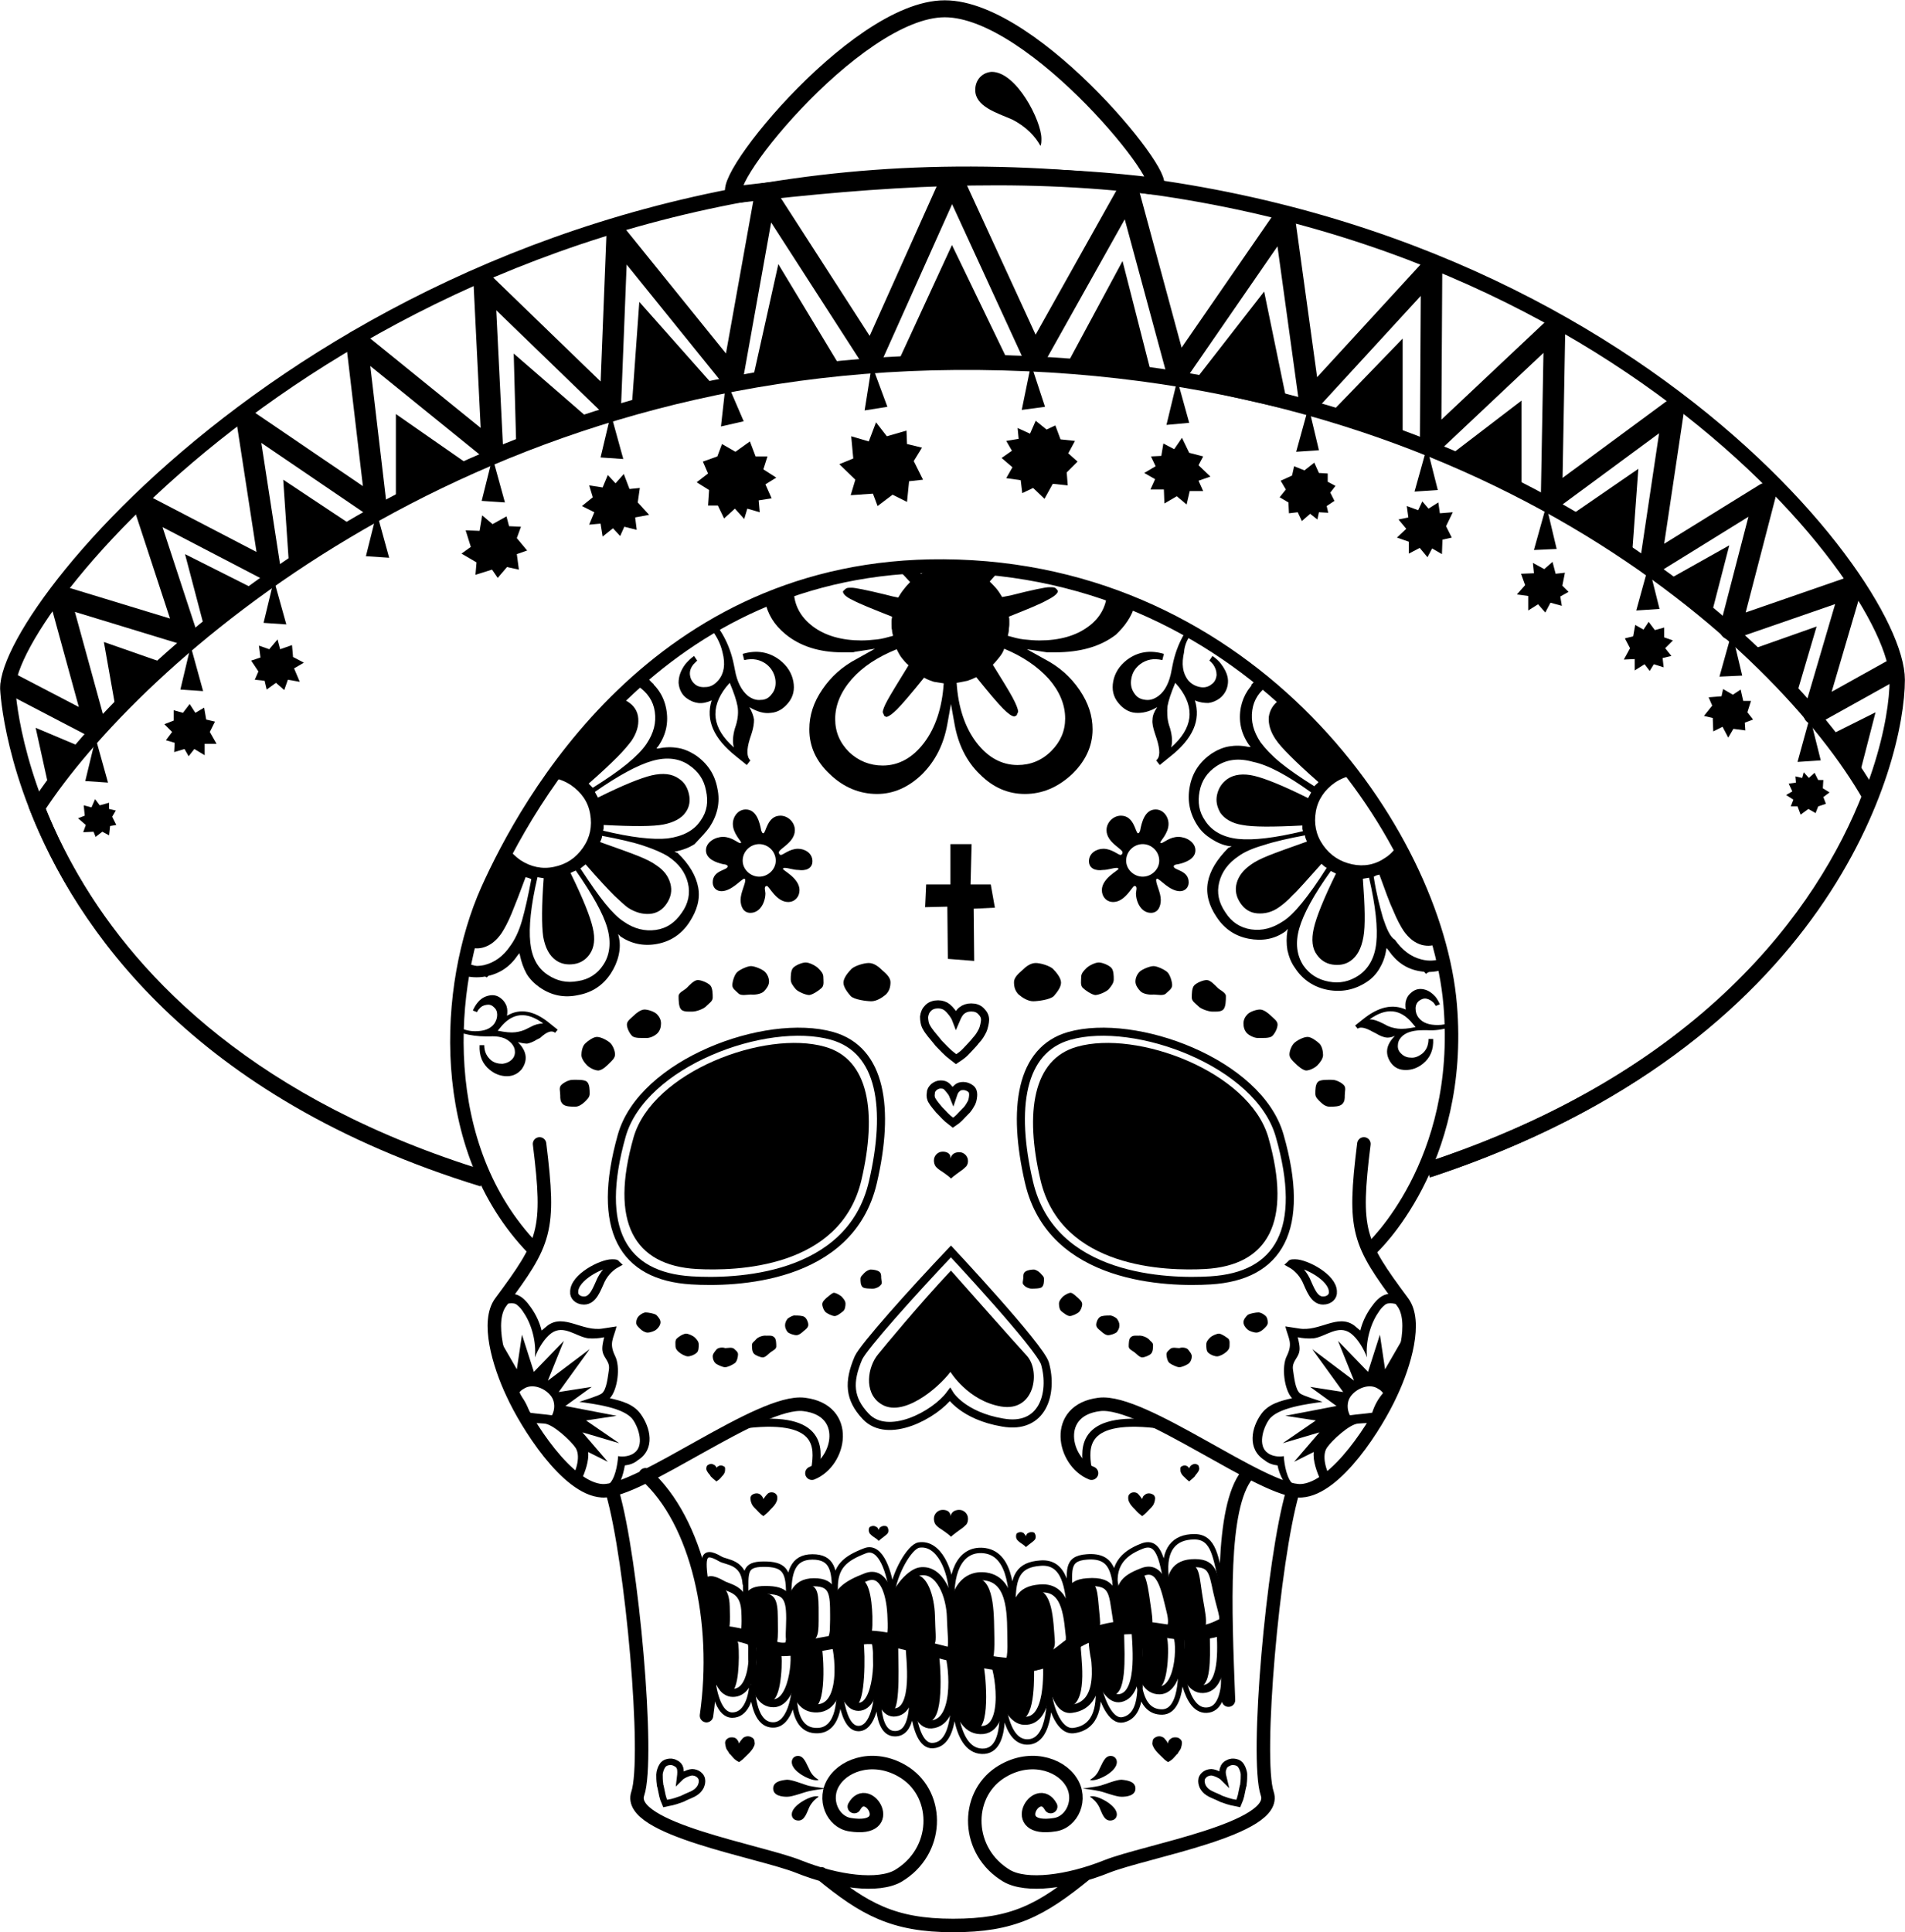 <?xml version="1.0" encoding="utf-8"?>
<!-- Generator: Adobe Illustrator 27.0.0, SVG Export Plug-In . SVG Version: 6.00 Build 0)  -->
<svg version="1.1" id="Layer_1" xmlns="http://www.w3.org/2000/svg" xmlns:xlink="http://www.w3.org/1999/xlink" x="0px" y="0px"
	 viewBox="0 0 368.6 373.8" style="enable-background:new 0 0 368.6 373.8;" xml:space="preserve">
<style type="text/css">
	.st0{fill:none;stroke:#000000;stroke-width:3.282;}
	.st1{fill:none;stroke:#000000;stroke-width:2.954;}
	.st2{fill:none;stroke:#000000;stroke-width:4.135;stroke-linecap:round;stroke-linejoin:round;}
	.st3{fill:none;stroke:#000000;stroke-width:1.565;}
	.st4{fill:none;stroke:#000000;stroke-width:1.252;}
	.st5{fill:none;stroke:#000000;stroke-width:2.608;stroke-linecap:round;}
	.st6{fill:none;stroke:#000000;stroke-width:1.043;stroke-linecap:round;}
	.st7{fill:none;stroke:#000000;stroke-width:1.565;stroke-linecap:round;}
	.st8{fill:none;stroke:#000000;stroke-width:2.608;}
</style>
<g>
	<path class="st0" d="M223.1,36c4.8,0.6-22.7-34.3-40.3-34.3c-17.6,0-46.3,36.6-40,35.9C170,34.4,196.3,32.7,223.1,36L223.1,36z"/>
	<path d="M188.7,17.4c0,3.2,4.1,4.4,7.1,5.7c2.8,1.4,4.6,3.4,5.5,5.1c0.2-0.2,0.2-0.9,0.2-1.4c0-3.4-4.8-12.9-9.6-12.9
		C190.1,14,188.7,15.4,188.7,17.4L188.7,17.4z"/>
	<polygon points="143.9,81.5 139.5,82.5 140.5,73.6 143.9,81.5 	"/>
	<polygon points="171.7,78.7 167.3,79.4 168.7,70.6 171.7,78.7 	"/>
	<polygon points="202.2,78.7 197.7,79.3 199.5,70.5 202.2,78.7 	"/>
	<polygon points="230.1,81.8 225.7,82.2 227.8,73.5 230.1,81.8 	"/>
	<polygon points="255.2,87.1 250.8,87.4 253.2,78.7 255.2,87.1 	"/>
	<polygon points="116.2,88.5 120.6,88.8 118.2,80.1 116.2,88.5 	"/>
	<polygon points="278.2,94.8 273.7,95.1 276.1,86.5 278.2,94.8 	"/>
	<polygon points="93.2,96.9 97.7,97.2 95.3,88.5 93.2,96.9 	"/>
	<polygon points="301.2,106.2 296.8,106.4 299.2,97.8 301.2,106.2 	"/>
	<polygon points="70.8,107.6 75.3,107.9 72.9,99.2 70.8,107.6 	"/>
	<polygon points="321.1,117.8 316.6,118.1 319,109.4 321.1,117.8 	"/>
	<polygon points="51,120.5 55.4,120.8 53,112.2 51,120.5 	"/>
	<polygon points="337.1,130.7 332.7,130.9 335.1,122.3 337.1,130.7 	"/>
	<polygon points="34.9,133.4 39.3,133.7 36.9,125 34.9,133.4 	"/>
	<polygon points="352.3,147.1 347.8,147.4 350.2,138.7 352.3,147.1 	"/>
	<polygon points="16.5,151.1 20.9,151.4 18.5,142.8 16.5,151.1 	"/>
	<path class="st1" d="M93.8,228C4.1,200.5,1.5,133.2,1.5,133.2C1.4,117,69.4,34.6,185.1,33.7c120.8-0.9,182,78.3,182,97.8
		c0,15.6-13.9,69.4-90.4,94.7"/>
	<polyline class="st2" points="2.2,132.3 18.5,140.8 11.5,115.3 36.1,122.8 27.9,97.8 52.3,110.5 47.8,81.3 72.8,98.3 69,66 
		95.3,87.3 93.7,54.9 118.1,78.5 119.4,45.6 141.7,73.2 148.1,37.5 168.6,69.3 184.2,34.5 200.2,69.3 218.3,37 227.8,72.1 
		248.5,42.1 253.4,77.6 277,51.9 276.8,86 300.8,63.4 300.2,96.6 323.8,79.2 319.3,109.3 341.6,95.5 334.8,121.7 358.2,113.6 
		351,138.1 365.9,129.8 	"/>
	<polygon points="123.7,58.4 122.2,79.3 138.6,75.2 123.7,58.4 	"/>
	<polygon points="150.6,51.1 145.5,74 163.4,72.3 150.6,51.1 	"/>
	<polygon points="184.2,47.4 173.4,70.8 195.5,70.8 184.2,47.4 	"/>
	<polygon points="217.2,50.5 205.9,71.5 223.1,73.6 217.2,50.5 	"/>
	<polygon points="244.6,56.4 230.2,74.9 249.3,79.2 244.6,56.4 	"/>
	<polygon points="271.4,65.5 257,80.4 271.4,85.5 271.4,65.5 	"/>
	<polygon points="294.4,77.5 279.5,88.9 294.4,96.2 294.4,77.5 	"/>
	<polygon points="317,90.7 302.9,100.4 315.7,108.5 317,90.7 	"/>
	<polygon points="334.6,105.5 321.6,112.8 330.8,120.2 334.6,105.5 	"/>
	<polygon points="351.5,121.2 338.2,125.9 347.6,134.4 351.5,121.2 	"/>
	<polygon points="362.9,137.8 353.5,142.5 359.5,151 362.9,137.8 	"/>
	<polygon points="99.4,68.4 99.9,86.8 115.2,82.1 99.4,68.4 	"/>
	<polygon points="76.6,80.1 76.6,97.4 92.4,91.1 76.6,80.1 	"/>
	<polygon points="54.8,92.8 56,110.5 69.4,102.5 54.8,92.8 	"/>
	<polygon points="35.8,107.2 39.8,122.4 50.7,114.7 35.8,107.2 	"/>
	<polygon points="20.1,124.2 22.6,138.3 32.4,128.5 20.1,124.2 	"/>
	<polygon points="6.9,140.8 9.9,154.4 17.1,145.1 6.9,140.8 	"/>
	<path class="st1" d="M276.2,226.4c53.8-17.7,76.7-49.6,85.6-72.4c-16.9-29.6-76.2-84.7-177-83.9c-96.1,0.7-159,57.6-177.6,86.2
		c8.7,22.1,30.6,54.7,86.2,71.8"/>
	<path d="M184,245.8c-6.2,6.6-12.8,14.6-14.1,16.2c-2,2.4-2.8,7.3,0.4,9.5c4.2,3,11.2-2.9,13.6-6.1c0,0,3.4,5.6,9.8,6.7
		c6.5,1.1,7.7-6.8,5-9.8C197.2,260.7,184,245.8,184,245.8L184,245.8z"/>
	<path class="st3" d="M184,242.1c-7.5,7.9-16.9,18.4-17.9,20.6c-2,4.7-1.8,7.9,1.4,11.3c4.3,4.6,13.4-0.3,16.3-4.2
		c0,0,2.5,4.1,10.2,5.4c7.8,1.4,9.8-5.7,8.2-11.4C201.3,260.6,184,242.1,184,242.1L184,242.1z"/>
	<polygon points="183.9,171.1 179.2,171.1 179,175.5 183.3,175.4 183.4,185.5 188.5,185.9 188.4,175.8 192.5,175.6 191.7,171.1 
		187.8,171.1 188,163.3 183.9,163.3 183.9,171.1 	"/>
	<path class="st3" d="M186.1,195.5c0.5-0.4,1.1-0.6,1.8-0.6c0.8,0,1.4,0.2,1.9,0.7c0.5,0.5,0.8,1,0.8,1.7c0,0.4-0.2,1.5-0.5,2.1
		c-0.3,0.6-0.7,1.3-1.3,1.9c-0.1,0.1-0.2,0.3-0.4,0.5c-1.7,1.8-1.7,2-3.4,3.1c-1.4-1.1-1.3-0.9-3.4-3.1l-0.4-0.5
		c-0.6-0.7-1.6-1.9-1.9-2.5c-0.4-0.6-0.5-1.5-0.5-2.1c0.1-0.7,0.3-1.2,0.8-1.7c0.5-0.5,1.2-0.7,1.9-0.7c0.7,0,1.3,0.2,1.8,0.6
		c0.5,0.4,1.4,1.5,1.7,2.3C185.3,196.5,185.6,195.9,186.1,195.5L186.1,195.5z M185.2,210.5c0.3-0.3,0.7-0.4,1.2-0.4
		c0.5,0,1,0.2,1.4,0.5c0.4,0.3,0.5,0.7,0.5,1.2c0,0.3-0.1,1.1-0.3,1.5c-0.2,0.4-0.5,0.9-0.9,1.4c-0.1,0.1-0.2,0.2-0.3,0.3
		c-1.2,1.2-1.2,1.4-2.4,2.2c-1-0.8-0.9-0.6-2.4-2.2l-0.3-0.3c-0.4-0.5-1.1-1.3-1.3-1.7c-0.3-0.4-0.4-1-0.3-1.5
		c0-0.5,0.2-0.8,0.6-1.2c0.4-0.3,0.8-0.5,1.3-0.5c0.5,0,0.9,0.1,1.2,0.4c0.3,0.3,1,1.1,1.2,1.6C184.6,211.2,184.8,210.8,185.2,210.5
		L185.2,210.5z"/>
	<path class="st4" d="M131.6,342.1c-0.1-0.4-0.4-0.8-0.9-1c-0.5-0.3-1-0.3-1.5-0.2c-0.5,0.1-0.9,0.4-1.1,0.8
		c-0.2,0.3-0.5,1.1-0.5,1.6c0,0.5,0,1.1,0.1,1.8c0,0.1,0,0.3,0.1,0.5c0.4,1.8,0.3,1.9,0.9,3.3c1.3-0.3,1.1-0.1,3.3-0.9l0.4-0.2
		c0.6-0.3,1.7-0.7,2.1-1c0.5-0.3,0.9-0.8,1.1-1.2c0.2-0.5,0.3-0.9,0.2-1.4c-0.1-0.5-0.5-0.9-0.9-1.1c-0.4-0.2-0.9-0.3-1.3-0.2
		c-0.5,0.1-1.5,0.5-2,1C131.7,343.1,131.7,342.5,131.6,342.1L131.6,342.1z"/>
	<path class="st4" d="M236.7,342.1c0.1-0.4,0.4-0.8,0.9-1c0.5-0.3,1-0.3,1.5-0.2c0.5,0.1,0.9,0.4,1.1,0.8c0.2,0.3,0.5,1.1,0.5,1.6
		c0,0.5,0,1.1-0.1,1.8c0,0.1,0,0.3-0.1,0.5c-0.4,1.8-0.3,1.9-0.9,3.3c-1.3-0.3-1.1-0.1-3.3-0.9l-0.4-0.2c-0.6-0.3-1.7-0.7-2.1-1
		c-0.5-0.3-0.9-0.8-1.1-1.2c-0.2-0.5-0.3-0.9-0.2-1.4c0.1-0.5,0.5-0.9,0.9-1.1c0.4-0.2,0.9-0.3,1.3-0.2c0.5,0.1,1.5,0.5,2,1
		C236.5,343.1,236.5,342.5,236.7,342.1L236.7,342.1z"/>
	<path d="M142.5,336.4c-0.2-0.2-0.5-0.3-0.9-0.3c-0.4,0-0.7,0.1-0.9,0.3c-0.3,0.2-0.4,0.5-0.4,0.8c0,0.2,0.1,0.7,0.2,1
		c0.1,0.3,0.4,0.6,0.6,1c0,0.1,0.1,0.1,0.2,0.2c0.8,0.9,0.8,1,1.7,1.5c0.7-0.5,0.6-0.4,1.7-1.5l0.2-0.2c0.3-0.3,0.8-0.9,0.9-1.2
		c0.2-0.3,0.3-0.7,0.2-1c0-0.3-0.1-0.6-0.4-0.8c-0.3-0.2-0.6-0.3-0.9-0.3c-0.3,0-0.6,0.1-0.9,0.3c-0.2,0.2-0.7,0.8-0.8,1.1
		C142.9,336.9,142.7,336.6,142.5,336.4L142.5,336.4z"/>
	<path d="M226.5,336.4c0.2-0.2,0.5-0.3,0.9-0.3c0.4,0,0.7,0.1,0.9,0.3c0.3,0.2,0.4,0.5,0.4,0.8c0,0.2-0.1,0.7-0.2,1
		c-0.1,0.3-0.4,0.6-0.6,1c0,0.1-0.1,0.1-0.2,0.2c-0.8,0.9-0.8,1-1.7,1.5c-0.7-0.5-0.6-0.4-1.7-1.5l-0.2-0.2
		c-0.3-0.3-0.8-0.9-0.9-1.2c-0.2-0.3-0.3-0.7-0.2-1c0-0.3,0.1-0.6,0.4-0.8c0.3-0.2,0.6-0.3,0.9-0.3c0.3,0,0.6,0.1,0.9,0.3
		c0.2,0.2,0.7,0.8,0.8,1.1C226,336.9,226.2,336.6,226.5,336.4L226.5,336.4z"/>
	<path d="M147.2,289.2c-0.2-0.2-0.5-0.3-0.8-0.3c-0.3,0-0.6,0.1-0.9,0.3c-0.2,0.2-0.3,0.4-0.3,0.7c0,0.2,0.1,0.7,0.2,0.9
		c0.1,0.3,0.3,0.6,0.6,0.9c0,0,0.1,0.1,0.2,0.2c0.8,0.8,0.8,0.9,1.5,1.4c0.6-0.5,0.6-0.4,1.5-1.4l0.2-0.2c0.3-0.3,0.7-0.8,0.8-1.1
		c0.2-0.3,0.2-0.7,0.2-0.9c0-0.3-0.1-0.5-0.3-0.7c-0.2-0.2-0.5-0.3-0.8-0.3c-0.3,0-0.6,0.1-0.8,0.3c-0.2,0.2-0.6,0.7-0.8,1
		C147.6,289.6,147.4,289.4,147.2,289.2L147.2,289.2z"/>
	<path d="M221.5,289.2c0.2-0.2,0.5-0.3,0.8-0.3c0.3,0,0.6,0.1,0.9,0.3c0.2,0.2,0.3,0.4,0.3,0.7c0,0.2-0.1,0.7-0.2,0.9
		c-0.1,0.3-0.3,0.6-0.6,0.9c0,0-0.1,0.1-0.2,0.2c-0.8,0.8-0.8,0.9-1.5,1.4c-0.6-0.5-0.6-0.4-1.5-1.4l-0.2-0.2
		c-0.3-0.3-0.7-0.8-0.8-1.1c-0.2-0.3-0.2-0.7-0.2-0.9c0-0.3,0.1-0.5,0.3-0.7c0.2-0.2,0.5-0.3,0.8-0.3c0.3,0,0.6,0.1,0.8,0.3
		c0.2,0.2,0.6,0.7,0.8,1C221.1,289.6,221.2,289.4,221.5,289.2L221.5,289.2z"/>
	<path class="st3" d="M157.5,318.9c4.1-0.8,3.9-2.2,3.9-6.4c0-4.1-0.1-6.4-3.9-6.4c-3.8,0-4.6,3-4.6,7.1
		C152.9,317.4,151.8,320,157.5,318.9L157.5,318.9z M232.1,316.3c6.1,0,4.9-2.5,3.8-6.8c-1.2-4.6-0.8-7.1-4.7-7.1
		c-3.8,0-5.1,2.2-4.6,7.1C227,313.7,226.1,316.3,232.1,316.3L232.1,316.3z M149.7,318.9c3.8,1.3,3.2-1.9,3.2-6c0-4.1-1-5.3-4.8-5.3
		c-3.8,0-3.5,1.6-3.5,5.7C144.6,317.5,144.2,317,149.7,318.9L149.7,318.9z M141,316.3c2.4,0,3.6,1.8,3.2-4.9
		c-0.3-4.1-3.2-4.1-4.5-4.9c-3.9-2.2-3.4,0.3-2.7,5.6C137.7,316.2,135.6,316.3,141,316.3L141,316.3z M167.5,317c4.1-0.8,5.3,2.3,5-4
		c-0.1-4.1-1.3-9.3-4.9-7.9c-3.9,1.5-6.2,3-6.2,7.1C161.5,317.8,160,318.5,167.5,317L167.5,317z M221.2,315.1c1.9,0,6.8,2.7,5.3-3.4
		c-1-4-1.8-9-5.4-7.6c-3.9,1.5-4.8,2.8-4,7.3C217.8,315.8,215.6,315.1,221.2,315.1L221.2,315.1z M178.4,318.9c7.1,1.9,5.8,1,5.6-6
		c-0.1-4.1-2.1-9.5-6-8.9c-1.9,0.3-5.5,4.1-5.5,8.2C172.5,316.3,172.8,317.4,178.4,318.9L178.4,318.9z M189.7,321.4
		c4.4,0.7,6.2,3,6-4c-0.1-4.1,0.4-11.6-4.9-12.4c-4.2-0.6-6.8,3-6.4,9.8C184.6,318.9,182.9,320.4,189.7,321.4L189.7,321.4z
		 M201.7,321.9c4.2-1.6,5.6-2.6,5.4-4.5c-0.5-4.1-0.5-10.5-5.8-10.1c-4.2,0.3-4.9,2.6-4.9,7.5C196.4,321.9,195.6,324.2,201.7,321.9
		L201.7,321.9z M212.2,316.3c4.2-1.6,4.5,0.8,3.8-3.8c-0.7-4.1-0.4-6.8-5.6-6.4c-4.2,0.3-3.3,2.7-3.3,7.6
		C207,320.8,206.1,318.6,212.2,316.3L212.2,316.3z"/>
	<path class="st5" d="M104.4,221.3c2.1,16.9,1.1,19-7.5,30.6c-2.8,3.7-0.4,12,2.3,17.7c2.7,5.9,10.5,18.4,17.3,18.8
		c7.3,0.4,30.7-17.8,39.1-16.7c9,1.1,7,11.1,1.5,13.3 M263.9,221.3c-2.1,16.9-1.1,19,7.5,30.6c2.8,3.7,0.4,12-2.3,17.7
		c-2.7,5.9-10.5,18.4-17.3,18.8c-7.3,0.4-30.7-17.8-39.1-16.7c-9,1.1-7,11.1-1.5,13.3 M241.3,285.3c-5.1,6.4-4.3,25.5-3.6,43.6
		 M124.9,285.3c10.1,9,14.4,28.5,11.8,46.6 M118.5,288.7c3.8,13.1,7.2,51.5,4.9,58.3c-2.3,6.8,23.6,11.1,31.1,14.1s15.5,4,19.3,1.8
		c7.9-4.7,8.1-15.4,1.4-19.9c-5.6-3.7-11.6-1.8-13.8,1.6c-2.3,3.4-0.3,7.9,3.1,8.4c9.4,1.5,3.4-8.3,0.8-3.5 M250.1,288.7
		c-3.8,13.1-7.2,51.5-4.9,58.3c2.3,6.8-23.6,11.1-31.1,14.1c-7.5,3-15.5,4-19.3,1.8c-7.9-4.7-8.1-15.4-1.4-19.9
		c5.6-3.7,11.6-1.8,13.8,1.6c2.3,3.4,0.3,7.9-3.1,8.4c-9.4,1.5-3.4-8.3-0.8-3.5 M158.9,362.5c8.3,6.8,13.9,10,25.5,10
		c11.6,0,17-2.9,25.7-10 M137.3,315.7c8.6,0,11.2,3.4,14.1,3.4c3.4,0,9-1.5,15.8-2.3c6.4-0.7,24.8,7.2,33.8,4.9
		c5.8-1.5,4.5-4.5,13.5-6.4c9-1.9,14.6,3,21.8-0.8"/>
	<path class="st3" d="M133.8,247.7c8.1,0.5,30.7,0,35.1-19c3.3-14.2,1.7-25.6-7.9-28.3c-12.8-3.6-36.7,5.2-40.7,19.3
		C115.2,237.8,120.5,246.9,133.8,247.7L133.8,247.7z"/>
	<path d="M134.8,245.5c7.4,0.4,27.9,0,31.9-17.3c3-12.9,1.5-23.3-7.1-25.7c-11.6-3.3-33.3,4.8-37,17.5
		C117.9,236.5,122.7,244.8,134.8,245.5L134.8,245.5z"/>
	<path class="st3" d="M234.2,247.7c-8.1,0.5-30.7,0-35.1-19c-3.3-14.2-1.7-25.6,7.8-28.3c12.8-3.6,36.7,5.2,40.7,19.3
		C252.8,237.8,247.5,246.9,234.2,247.7L234.2,247.7z"/>
	<path d="M233.2,245.5c-7.4,0.4-27.9,0-31.9-17.3c-3-12.9-1.5-23.3,7.1-25.7c11.6-3.3,33.3,4.8,37,17.5
		C250.1,236.5,245.3,244.8,233.2,245.5L233.2,245.5z"/>
	<path d="M152.4,255.1c-0.3,0.4-0.5,0.8-0.5,1.3c0,0.5,0.2,0.9,0.5,1.3c0.3,0.3,1.2,0.6,1.7,0.6c0.5,0,1.1-0.5,1.4-0.8
		c0.4-0.3,0.9-0.7,0.9-1.2c0-0.5-0.3-1.2-0.7-1.5c-0.4-0.3-1.3-0.3-1.8-0.3C153.5,254.4,152.8,254.8,152.4,255.1L152.4,255.1z"/>
	<path d="M146.3,259.1c-0.3,0.4-0.8,0.6-0.8,1.1c0,0.5,0,1.3,0.4,1.7c0.3,0.3,1.2,0.7,1.7,0.7c0.5,0,1.1-0.7,1.5-1
		c0.4-0.3,1.1-0.6,1.1-1.1c0-0.5,0-1.5-0.4-1.8c-0.4-0.4-1-0.3-1.5-0.3C147.6,258.3,146.6,258.7,146.3,259.1L146.3,259.1z"/>
	<path d="M138.6,261.1c-0.3,0.4-0.7,0.8-0.7,1.3c0,0.5,0.2,1,0.5,1.3c0.3,0.3,1.4,0.8,1.9,0.8c0.5,0,1.5-0.5,1.9-0.8
		c0.4-0.3,0.6-1.2,0.6-1.7c0-0.5-0.5-0.8-0.8-1.1c-0.4-0.3-1.2-0.1-1.7-0.1C139.8,260.6,138.9,260.7,138.6,261.1L138.6,261.1z"/>
	<path d="M130.9,259c-0.3,0.4-0.2,0.9-0.2,1.4c0,0.5,0.3,0.9,0.7,1.2c0.3,0.3,1.2,0.8,1.7,0.8c0.5,0,1.3-0.3,1.7-0.7
		c0.4-0.3,0.4-1.1,0.4-1.6c0-0.5-0.3-0.9-0.7-1.3c-0.4-0.4-1.3-0.8-1.8-0.8C132,258.1,131.2,258.7,130.9,259L130.9,259z"/>
	<path d="M123.6,254.6c-0.3,0.3-0.5,0.8-0.5,1.3c0,0.5,0.5,0.9,0.8,1.2c0.3,0.3,0.9,0.7,1.4,0.7c0.5,0,1.4-0.3,1.7-0.6
		c0.4-0.3,0.8-0.9,0.8-1.4c0-0.5-0.4-1-0.8-1.4c-0.4-0.3-1.6-0.5-2.1-0.5C124.6,253.9,124,254.2,123.6,254.6L123.6,254.6z"/>
	<path d="M159.9,251.1c-0.3,0.3-0.8,0.7-0.8,1.2c0,0.5,0.3,1.2,0.6,1.5c0.3,0.3,1.3,0.8,1.8,0.8c0.5,0,1.2-0.6,1.6-0.9
		c0.4-0.3,0.5-1,0.5-1.5c0-0.5-0.4-1-0.8-1.4c-0.4-0.3-1-0.7-1.5-0.7C160.9,250.2,160.3,250.8,159.9,251.1L159.9,251.1z"/>
	<path d="M167.2,246.3c-0.3,0.4-0.7,0.6-0.7,1.1c0,0.5,0,1.2,0.4,1.6c0.3,0.3,1.5,0.3,2,0.3c0.5,0,1.2-0.3,1.5-0.7
		c0.4-0.3,0.1-0.9,0.1-1.4c0-0.5,0-0.9-0.4-1.2c-0.4-0.3-1.2-0.4-1.7-0.4C168,245.7,167.6,245.9,167.2,246.3L167.2,246.3z"/>
	<path d="M216.1,255.1c0.3,0.4,0.5,0.8,0.5,1.3c0,0.5-0.2,0.9-0.5,1.3c-0.3,0.3-1.2,0.6-1.7,0.6c-0.5,0-1.1-0.5-1.4-0.8
		c-0.4-0.3-0.9-0.7-0.9-1.2c0-0.5,0.3-1.2,0.7-1.5c0.4-0.3,1.3-0.3,1.8-0.3C215,254.4,215.8,254.8,216.1,255.1L216.1,255.1z"/>
	<path d="M222.3,259.1c0.3,0.4,0.8,0.6,0.8,1.1c0,0.5,0,1.3-0.4,1.7c-0.3,0.3-1.2,0.7-1.7,0.7c-0.5,0-1.1-0.7-1.5-1
		c-0.4-0.3-1.1-0.6-1.1-1.1c0-0.5,0-1.5,0.4-1.8c0.4-0.4,1-0.3,1.5-0.3C220.9,258.3,221.9,258.7,222.3,259.1L222.3,259.1z"/>
	<path d="M229.9,261.1c0.3,0.4,0.7,0.8,0.7,1.3c0,0.5-0.2,1-0.5,1.3c-0.3,0.3-1.4,0.8-1.9,0.8c-0.5,0-1.5-0.5-1.9-0.8
		c-0.4-0.3-0.6-1.2-0.6-1.7c0-0.5,0.5-0.8,0.8-1.1c0.4-0.3,1.2-0.1,1.7-0.1C228.7,260.6,229.6,260.7,229.9,261.1L229.9,261.1z"/>
	<path d="M237.7,259c0.3,0.4,0.2,0.9,0.2,1.4c0,0.5-0.3,0.9-0.7,1.2c-0.3,0.3-1.2,0.8-1.7,0.8c-0.5,0-1.3-0.3-1.7-0.7
		c-0.4-0.3-0.4-1.1-0.4-1.6c0-0.5,0.3-0.9,0.7-1.3c0.4-0.4,1.3-0.8,1.8-0.8C236.5,258.1,237.3,258.7,237.7,259L237.7,259z"/>
	<path d="M244.9,254.6c0.3,0.3,0.4,0.8,0.4,1.3c0,0.5-0.5,0.9-0.8,1.2c-0.3,0.3-0.9,0.7-1.4,0.7c-0.5,0-1.4-0.3-1.7-0.6
		c-0.4-0.3-0.8-0.9-0.8-1.4c0-0.5,0.4-1,0.8-1.4c0.4-0.3,1.6-0.5,2.1-0.5C243.9,253.9,244.5,254.2,244.9,254.6L244.9,254.6z"/>
	<path d="M208.6,251.1c0.3,0.3,0.8,0.7,0.8,1.2c0,0.5-0.3,1.2-0.6,1.5c-0.3,0.3-1.3,0.8-1.8,0.8c-0.5,0-1.2-0.6-1.6-0.9
		c-0.4-0.3-0.5-1-0.5-1.5c0-0.5,0.4-1,0.8-1.4c0.4-0.3,1-0.7,1.5-0.7C207.7,250.2,208.2,250.8,208.6,251.1L208.6,251.1z"/>
	<path d="M201.3,246.3c0.3,0.4,0.7,0.6,0.7,1.1c0,0.5,0,1.2-0.4,1.6c-0.3,0.3-1.5,0.3-2,0.3c-0.5,0-1.2-0.3-1.5-0.7
		c-0.4-0.3-0.1-0.9-0.1-1.4c0-0.5,0-0.9,0.4-1.2c0.4-0.3,1.2-0.4,1.7-0.4C200.5,245.7,200.9,245.9,201.3,246.3L201.3,246.3z"/>
	<path d="M154.4,339.7c-0.7,0-1.2,0.5-1.2,1.2c0,1.8,3.4,3.5,4.7,3.5c0.2,0,0.4,0,0.5-0.1c-0.6-0.3-1.4-1-1.8-2
		C156,341.2,155.6,339.7,154.4,339.7L154.4,339.7z M149.6,346c0,1.4,1.7,1.6,2.7,1.6c1.1,0,3.3-0.9,4.3-1.1c0.8-0.2,3.2-0.5,3.2-0.5
		s-2.3-0.3-3.2-0.5c-0.9-0.2-3.2-1.2-4.3-1.2C151.3,344.4,149.6,344.6,149.6,346L149.6,346z M154.5,352.2c1.2,0,1.6-1.5,2.1-2.6
		c0.5-1,1.3-1.7,1.8-2c-0.1-0.1-0.3-0.1-0.5-0.1c-1.3,0-4.7,1.8-4.7,3.5C153.2,351.7,153.7,352.2,154.5,352.2L154.5,352.2z"/>
	<path d="M214.9,339.7c0.7,0,1.2,0.5,1.2,1.2c0,1.8-3.4,3.5-4.7,3.5c-0.2,0-0.4,0-0.5-0.1c0.6-0.3,1.4-1,1.8-2
		C213.3,341.2,213.7,339.7,214.9,339.7L214.9,339.7z M219.7,346c0,1.4-1.7,1.6-2.7,1.6c-1.1,0-3.3-0.9-4.3-1.1
		c-0.8-0.2-3.2-0.5-3.2-0.5s2.3-0.3,3.2-0.5c0.9-0.2,3.2-1.2,4.3-1.2C218,344.4,219.7,344.6,219.7,346L219.7,346z M214.8,352.2
		c-1.2,0-1.6-1.5-2.1-2.6c-0.5-1-1.3-1.7-1.8-2c0.1-0.1,0.3-0.1,0.5-0.1c1.3,0,4.7,1.8,4.7,3.5C216.1,351.7,215.6,352.2,214.8,352.2
		L214.8,352.2z"/>
	<path class="st3" d="M137.7,315.7c0,2.2,0.2,11.8,4.1,11.8c3.9,0,4.2-7.2,3.6-10C145,315.9,137.7,315.7,137.7,315.7L137.7,315.7z
		 M236.2,315.2c0,2.2,0.9,10.7-3,11.5c-4.9,0.9-4.9-10.5-4.9-10.5C231.6,316.7,236.2,315.2,236.2,315.2L236.2,315.2z M219.7,314.8
		c0,2.2,1.5,12.8-2.9,13.7c-3.8,0.8-5.8-10-5.3-12.4C211.6,315.4,219.7,314.8,219.7,314.8L219.7,314.8z M162.3,317.2
		c0,2.2-0.1,13,3.8,13c3.9,0,4.1-10.4,3.2-13.1C168.8,315.9,162.3,317.2,162.3,317.2L162.3,317.2z M176,318.2
		c0,2.2,1.7,13.1-3.1,13.1c-3.9-0.1-3.1-11.6-3.2-14.2C169.7,315.9,176,318.2,176,318.2L176,318.2z M145.6,317.1
		c0,2.2-0.8,12.5,4.1,12.4c4.2-0.1,4.6-10.9,3.6-10.6C150.6,319.7,145.6,317.1,145.6,317.1L145.6,317.1z M220.3,314.8
		c0,2.2-0.8,12.3,4.1,12.2c4.2-0.1,4.3-10.8,3-11.1C224,315.2,220.3,314.8,220.3,314.8L220.3,314.8z M202.6,321.2
		c0,2.2,0.6,11.9-4.4,11.7c-4.2-0.1-5.9-11.2-4.9-11C198.3,323.1,202.6,321.2,202.6,321.2L202.6,321.2z M154,318.9
		c0,2.2-1.7,11.8,4.1,11.6c6.2-0.2,3.8-13.7,3.2-13.3C158.2,319.4,154,318.9,154,318.9L154,318.9z M176.3,318
		c0,2.2-0.7,15.9,3.9,15.6c5.8-0.4,3.9-13.5,3.3-13.7C180.7,318.9,176.3,318,176.3,318L176.3,318z M184.5,320.1
		c0,2.2-0.6,14.5,5.2,14.6c5.8,0.2,3.3-12.8,2.6-13C189.4,320.8,184.5,320.1,184.5,320.1L184.5,320.1z M211.3,316.3
		c0,2.2,3.3,13.4-4,14.3c-3.7,0.5-4.4-9-3.6-9.8C206.4,318.6,211.3,316.3,211.3,316.3L211.3,316.3z"/>
	<path class="st6" d="M236.4,306.3c-1.2-4.8-1.4-9-5.3-9c-3.9,0-6,2.4-5.5,7.5 M225.9,307c-1-4.2-1.3-9.3-4.9-7.9
		c-3.9,1.5-5.9,3.9-5.1,8.6 M216.2,308.8c-0.7-4.3-0.7-8-5.9-7.6c-4.2,0.3-3.3,2.8-3.3,7.9c0,1,0,1.9,0,2.5
		c-0.4-4.2-0.9-9.6-5.7-9.2c-4.2,0.3-5.3,2.5-5.3,7.6 M195.9,313.1c-0.1-4.3,0-12.3-5.3-13.1c-4.2-0.6-6.8,3.1-6.4,10.2
		 M184.1,308.2c-0.1-4.3-2.4-9.9-6.3-9.3c-1.8,0.3-4.8,5.5-5.2,9.5c-0.4-3.9-2.1-9.6-5.2-8.4c-3.9,1.5-5.9,3.1-5.8,7.4 M161.5,308
		c0-4.3-0.5-6.8-4.3-6.8c-3.9,0-4.6,3.1-4.6,7.4c0,0.3,0,0.6,0,0.8c0-0.4,0-0.8,0-1.3c0-4.3-1-5.5-4.8-5.5c-3.9,0-3.5,1.6-3.5,6
		 M144.2,306.4c-0.3-4.3-3.6-4.1-4.8-4.8c-3.9-2.3-3.4,0.4-2.7,5.8 M228.4,320.8c0,0,0.6,10.9,5.5,10c2.2-0.4,2.8-3.3,3-6.1
		 M153.8,323.1c0,2.2-1.5,11.9,4.4,11.7c4.2-0.1,4.5-6.3,4-10.2 M169.9,324.7c0,0,0-0.4,0-0.4c0.1,2.6-0.7,11,3.2,11.1
		c3.5,0.1,3.5-5.6,3.3-9.6 M203.2,326c-0.8,0.7,0.8,9.2,4.5,8.8c4.8-0.6,5.1-5.4,4.7-9.4c0.8,3.7,2.5,7.8,4.9,7.3
		c4.3-0.9,3.2-8.2,3.1-10.7c0.2,0-0.4-0.1-0.2-0.1c0,2.5-0.1,9.4,4.7,9.3c4.3-0.1,3.6-9.8,3.4-9.8 M137.8,324.4
		c0.4,3.4,1.4,7.4,3.9,7.4c2.5,0,3.6-3,3.8-5.9c0.2,3.6,1,7.9,4.2,7.8c3.1-0.1,4.1-5.5,4.1-8.5 M236.9,324.7c0.2-2.2,0-4.4,0-5.4
		 M162.4,324.4c-0.1-1.2-0.1,10,3.7,10c2.8,0,3.7-5.2,3.7-9.2 M176.4,325.8c-0.1-1.6-0.4,12.2,4.1,11.9c5.5-0.3,3.7-13.4,4-13.4
		c0,2.6-0.2,14.3,5.5,14.5c5.7,0.2,3.4-11.8,3.8-11.8c0.2,1.9,0.7,9.9,4.9,10c4.9,0.1,4.4-9.5,4.4-11.7"/>
	<path d="M138.9,283.7c0.2-0.1,0.3-0.2,0.6-0.2c0.2,0,0.4,0.1,0.6,0.2c0.2,0.1,0.2,0.3,0.2,0.5c0,0.1,0,0.5-0.1,0.7
		c-0.1,0.2-0.2,0.4-0.4,0.6c0,0-0.1,0.1-0.1,0.1c-0.5,0.6-0.5,0.6-1.1,1c-0.4-0.4-0.4-0.3-1.1-1l-0.1-0.2c-0.2-0.2-0.5-0.6-0.6-0.8
		c-0.1-0.2-0.2-0.5-0.1-0.7c0-0.2,0.1-0.4,0.3-0.5c0.2-0.1,0.4-0.2,0.6-0.2c0.2,0,0.4,0.1,0.6,0.2c0.2,0.1,0.5,0.5,0.5,0.7
		C138.6,284,138.7,283.8,138.9,283.7L138.9,283.7z"/>
	<path d="M229.8,283.7c-0.2-0.1-0.3-0.2-0.6-0.2c-0.2,0-0.4,0.1-0.6,0.2c-0.2,0.1-0.2,0.3-0.2,0.5c0,0.1,0,0.5,0.1,0.7
		c0.1,0.2,0.2,0.4,0.4,0.6c0,0,0.1,0.1,0.1,0.1c0.6,0.6,0.6,0.6,1.1,1c0.4-0.4,0.4-0.3,1.1-1l0.1-0.2c0.2-0.2,0.5-0.6,0.6-0.8
		c0.1-0.2,0.2-0.5,0.1-0.7c0-0.2-0.1-0.4-0.2-0.5c-0.2-0.1-0.4-0.2-0.6-0.2c-0.2,0-0.4,0.1-0.6,0.2c-0.2,0.1-0.5,0.5-0.5,0.7
		C230.1,284,229.9,283.8,229.8,283.7L229.8,283.7z"/>
	<path d="M183.5,292.4c-0.3-0.2-0.6-0.3-1.1-0.3c-0.5,0-0.9,0.2-1.2,0.5c-0.3,0.3-0.5,0.7-0.5,1.2c0,0.4,0.1,0.8,0.3,1.1
		c0.2,0.3,0.7,0.7,1.2,1c0,0,1.5,1,1.8,1.4c0.4-0.4,1.8-1.4,1.8-1.4c0.5-0.3,1-0.8,1.2-1c0.2-0.3,0.3-0.6,0.3-1.1
		c0-0.5-0.2-0.9-0.5-1.2c-0.3-0.3-0.7-0.5-1.2-0.5c-0.4,0-0.8,0.1-1.1,0.3c-0.3,0.2-0.5,0.6-0.7,1C184,293,183.8,292.7,183.5,292.4
		L183.5,292.4z"/>
	<path d="M183.5,223.1c-0.3-0.2-0.6-0.3-1.1-0.3c-0.5,0-0.9,0.2-1.2,0.5c-0.3,0.3-0.5,0.7-0.5,1.2c0,0.4,0.1,0.8,0.3,1.1
		c0.2,0.3,0.7,0.7,1.2,1c0,0,1.5,1,1.8,1.4c0.4-0.4,1.8-1.4,1.8-1.4c0.5-0.3,1-0.8,1.2-1c0.2-0.3,0.3-0.6,0.3-1
		c0-0.5-0.2-0.9-0.5-1.2c-0.3-0.3-0.7-0.5-1.2-0.5c-0.4,0-0.8,0.1-1.1,0.3c-0.3,0.2-0.5,0.6-0.7,1
		C184,223.7,183.8,223.3,183.5,223.1L183.5,223.1z"/>
	<path d="M169.6,295.4c-0.2-0.1-0.4-0.2-0.6-0.2c-0.3,0-0.5,0.1-0.7,0.2c-0.2,0.2-0.2,0.4-0.2,0.7c0,0.2,0.1,0.4,0.2,0.6
		c0.1,0.1,0.4,0.4,0.7,0.6c0,0,0.8,0.5,1,0.8c0.2-0.2,1-0.8,1-0.8c0.3-0.2,0.5-0.4,0.7-0.6c0.1-0.1,0.2-0.3,0.2-0.6
		c0-0.3-0.1-0.5-0.2-0.7c-0.2-0.2-0.4-0.2-0.7-0.2c-0.2,0-0.4,0.1-0.6,0.2c-0.2,0.1-0.3,0.3-0.4,0.6
		C169.9,295.7,169.8,295.5,169.6,295.4L169.6,295.4z"/>
	<path d="M198.1,296.6c-0.2-0.1-0.4-0.2-0.6-0.2c-0.3,0-0.5,0.1-0.7,0.2c-0.2,0.2-0.2,0.4-0.2,0.7c0,0.2,0.1,0.4,0.2,0.6
		c0.1,0.1,0.4,0.4,0.7,0.6c0,0,0.8,0.5,1,0.8c0.2-0.2,1-0.8,1-0.8c0.3-0.2,0.5-0.4,0.7-0.6c0.1-0.1,0.2-0.3,0.2-0.6
		c0-0.3-0.1-0.5-0.2-0.7c-0.2-0.2-0.4-0.2-0.7-0.2c-0.2,0-0.4,0.1-0.6,0.2c-0.2,0.1-0.3,0.3-0.4,0.6
		C198.4,296.9,198.2,296.8,198.1,296.6L198.1,296.6z"/>
	<path d="M127.2,199.9c0.5-0.5,0.7-1.2,0.7-1.9c0-0.7-0.3-1.3-0.8-1.8c-0.5-0.5-1.7-0.9-2.4-0.9c-0.7,0-1.6,0.7-2.1,1.2
		c-0.5,0.5-1.3,1-1.3,1.7c0,0.7,0.5,1.7,1,2.2c0.5,0.5,1.9,0.4,2.6,0.4C125.7,200.9,126.7,200.4,127.2,199.9L127.2,199.9z"/>
	<path d="M136.7,194.6c0.5-0.5,1.2-0.9,1.2-1.6c0-0.7,0-1.9-0.5-2.4c-0.5-0.5-1.7-1-2.4-1c-0.7,0-1.6,1-2.1,1.5
		c-0.5,0.5-1.6,0.9-1.6,1.6c0,0.7,0,2.1,0.5,2.6c0.5,0.5,1.5,0.4,2.2,0.4C134.7,195.7,136.2,195.2,136.7,194.6L136.7,194.6z"/>
	<path d="M147.8,191.8c0.5-0.5,1-1.2,1-1.9c0-0.7-0.3-1.4-0.8-1.9c-0.5-0.5-2-1.1-2.7-1.1c-0.7,0-2.2,0.7-2.7,1.2
		c-0.5,0.5-0.9,1.8-0.9,2.5c0,0.7,0.7,1.1,1.2,1.6c0.5,0.5,1.7,0.2,2.4,0.2C146,192.5,147.3,192.3,147.8,191.8L147.8,191.8z"/>
	<path d="M159,191.1c0.5-0.5,0.3-1.4,0.3-2.1c0-0.7-0.5-1.2-1-1.7c-0.5-0.5-1.7-1.1-2.4-1.1c-0.7,0-1.9,0.5-2.4,1
		c-0.5,0.5-0.5,1.6-0.5,2.3c0,0.7,0.5,1.3,1,1.9c0.5,0.5,1.9,1.1,2.6,1.1C157.3,192.4,158.5,191.6,159,191.1L159,191.1z"/>
	<path d="M171.4,192.4c0.7-0.7,0.9-1.5,0.9-2.4c0-0.9-0.9-1.7-1.6-2.3c-0.7-0.7-1.6-1.4-2.6-1.4c-0.9,0-2.6,0.5-3.3,1.1
		c-0.7,0.7-1.6,1.8-1.6,2.7c0,0.9,0.8,1.9,1.4,2.6c0.7,0.7,3.1,1,4,1C169.6,193.7,170.7,193,171.4,192.4L171.4,192.4z"/>
	<path d="M117.9,205.7c0.5-0.5,1.1-1,1.1-1.7c0-0.7-0.4-1.7-0.9-2.2c-0.5-0.5-1.8-1.2-2.6-1.2c-0.7,0-1.8,0.8-2.3,1.3
		c-0.5,0.5-0.7,1.5-0.7,2.2c0,0.7,0.6,1.5,1.1,2c0.5,0.5,1.5,1,2.2,1C116.6,207,117.4,206.2,117.9,205.7L117.9,205.7z"/>
	<path d="M113.1,213.2c0.5-0.5,1-0.9,1-1.6c0-0.7,0-1.8-0.5-2.3c-0.5-0.5-2.1-0.4-2.8-0.4c-0.7,0-1.7,0.5-2.2,1
		c-0.5,0.5-0.2,1.2-0.2,2c0,0.7,0,1.2,0.5,1.7c0.5,0.5,1.7,0.5,2.4,0.5C111.9,214.1,112.6,213.7,113.1,213.2L113.1,213.2z"/>
	<path d="M241.3,199.9c-0.5-0.5-0.7-1.2-0.7-1.9c0-0.7,0.3-1.3,0.8-1.8c0.5-0.5,1.7-0.9,2.4-0.9c0.7,0,1.6,0.7,2.1,1.2
		c0.5,0.5,1.3,1,1.3,1.7c0,0.7-0.5,1.7-1,2.2c-0.5,0.5-1.9,0.4-2.6,0.4C242.9,200.9,241.8,200.4,241.3,199.9L241.3,199.9z"/>
	<path d="M231.8,194.6c-0.5-0.5-1.2-0.9-1.2-1.6c0-0.7,0-1.9,0.5-2.4c0.5-0.5,1.7-1,2.4-1c0.7,0,1.6,1,2.1,1.5
		c0.5,0.5,1.6,0.9,1.6,1.6c0,0.7,0,2.1-0.5,2.6c-0.5,0.5-1.5,0.4-2.2,0.4C233.9,195.7,232.3,195.2,231.8,194.6L231.8,194.6z"/>
	<path d="M220.7,191.8c-0.5-0.5-1-1.2-1-1.9c0-0.7,0.3-1.4,0.8-1.9c0.5-0.5,2-1.1,2.7-1.1c0.7,0,2.2,0.7,2.7,1.2
		c0.5,0.5,0.9,1.8,0.9,2.5c0,0.7-0.7,1.1-1.2,1.6c-0.5,0.5-1.7,0.2-2.4,0.2C222.5,192.5,221.2,192.3,220.7,191.8L220.7,191.8z"/>
	<path d="M209.5,191.1c-0.5-0.5-0.3-1.4-0.3-2.1c0-0.7,0.5-1.2,1-1.7c0.5-0.5,1.7-1.1,2.4-1.1c0.7,0,1.9,0.5,2.4,1
		c0.5,0.5,0.5,1.6,0.5,2.3c0,0.7-0.5,1.3-1,1.9c-0.5,0.5-1.9,1.1-2.6,1.1C211.2,192.4,210,191.6,209.5,191.1L209.5,191.1z"/>
	<path d="M197.1,192.4c-0.7-0.7-0.9-1.5-0.9-2.4c0-0.9,0.9-1.7,1.6-2.3c0.7-0.7,1.6-1.4,2.6-1.4c0.9,0,2.6,0.5,3.3,1.1
		c0.7,0.7,1.6,1.8,1.6,2.7c0,0.9-0.8,1.9-1.4,2.6c-0.7,0.7-3.1,1-4,1C198.9,193.7,197.8,193,197.1,192.4L197.1,192.4z"/>
	<path d="M250.6,205.7c-0.5-0.5-1.1-1-1.1-1.7c0-0.7,0.4-1.7,0.9-2.2c0.5-0.5,1.8-1.2,2.6-1.2c0.7,0,1.8,0.8,2.3,1.3
		c0.5,0.5,0.7,1.5,0.7,2.2c0,0.7-0.6,1.5-1.1,2c-0.5,0.5-1.5,1-2.2,1C252,207,251.1,206.2,250.6,205.7L250.6,205.7z"/>
	<path d="M255.5,213.2c-0.5-0.5-1-0.9-1-1.6c0-0.7,0-1.8,0.5-2.3c0.5-0.5,2.1-0.4,2.8-0.4c0.7,0,1.7,0.5,2.2,1
		c0.5,0.5,0.2,1.2,0.2,2c0,0.7,0,1.2-0.5,1.7c-0.5,0.5-1.7,0.5-2.4,0.5C256.6,214.1,256,213.7,255.5,213.2L255.5,213.2z"/>
	<path d="M124,273.6c-1.4-2-3.8-2.6-6-3.1c1.5-1.6,2.1-6.1,1-8.2c-1.2-2.5-0.3-3.3,0.3-5.7l-2.6,0.4c-4,0.7-7.5-2.9-10.7-0.6
		c-0.4,0.3-0.8,0.7-1.2,1c-0.4-1.6-1.1-3.1-2.1-4.5c-1.6-2.3-3.1-3.1-5.3-2.3c-0.1,0.7-0.7,1.4-0.8,2.1c1.3-0.5,2.8-0.9,3.5-0.2
		c0.5,0.4,0.9,0.9,1.2,1.4c1.6,2.3,2.5,5.8,2.2,8.7c0.6-1.6,1.8-3.7,3.2-4.7c2.4-1.7,4.8,0.7,7.1,1c1,0.1,2.2,0,3.1-0.2
		c-0.2,0.8-0.5,2-0.3,2.8c0.3,1.4,1.5,1.9,1.2,3.6c-0.2,1.2-0.4,3.8-1.4,4.5c-0.5,0.4-3.4,1.3-4.3,1.6c2.8,0.4,8.8,1.1,10.4,3.5
		c1.1,1.6,2.2,5,0.2,6.4c-0.8,0.6-2.1,0.8-3.1,0.6c-0.1,1.6-0.6,4.6-1.9,5.5c-1.2,0.9-4-0.2-5.2-0.9c0.7-1.5,1.5-3.7,1.3-5.4
		l3.8,1.9l-4.9-5.7l7.1,2.1l-6.4-4.4l5.9-0.9l-9.9-1.9l5.1-3.7l-6.4,1l6-8.3l-8.1,6.1l3.1-7.7l-5.8,6l-2.3-7.2l-1,6.7l-4.1-7.1
		l1.3,5.6c0.6,2.8,1.6,5.7,2.8,8.5c0.5,1.2,1.1,2.3,1.7,3.3c1.2,0.1,2.4,0.1,3.6,0.2c1.7,0.1,5.1,3.3,6,4.6c1.1,1.5,0.3,4.5-0.9,6.3
		c1.1,1,2.9,1.8,4,2.6c1.6,0.4,2.8,0.5,4.1-0.3c1.5-1.1,2.1-3.4,2.4-5.1c0.9-0.1,1.8-0.4,2.5-1C126.9,280.3,125.8,276.1,124,273.6
		L124,273.6z M106.8,273.8c-1.4-0.2-2.9-0.3-4.3-0.5c-0.5-1.5-1.1-2.6-2.1-3.8c0.2-0.3,0.5-0.6,0.9-0.8c1.7-1.2,4.3-0.1,5.4,1.5
		C107.4,271.2,107.4,272.7,106.8,273.8L106.8,273.8z"/>
	<path d="M244,273.6c1.4-2,3.8-2.6,6-3.1c-1.5-1.6-2.1-6.1-1-8.2c1.2-2.5,0.3-3.3-0.3-5.7l2.6,0.4c4,0.7,7.5-2.9,10.7-0.6
		c0.4,0.3,0.8,0.7,1.2,1c0.4-1.6,1.1-3.1,2.1-4.5c1.6-2.3,3.1-3.1,5.3-2.3c0.1,0.7,0.7,1.4,0.8,2.1c-1.3-0.5-2.8-0.9-3.5-0.2
		c-0.5,0.4-0.9,0.9-1.2,1.4c-1.6,2.3-2.5,5.8-2.2,8.7c-0.6-1.6-1.8-3.7-3.2-4.7c-2.4-1.7-4.8,0.7-7.1,1c-1,0.1-2.2,0-3.1-0.2
		c0.2,0.8,0.5,2,0.3,2.8c-0.3,1.4-1.5,1.9-1.2,3.6c0.2,1.2,0.4,3.8,1.4,4.5c0.5,0.4,3.4,1.3,4.3,1.6c-2.8,0.4-8.8,1.1-10.4,3.5
		c-1.1,1.6-2.2,5-0.2,6.4c0.8,0.6,2.1,0.8,3.1,0.6c0.1,1.6,0.6,4.6,1.9,5.5c1.2,0.9,4-0.2,5.2-0.9c-0.7-1.5-1.5-3.7-1.3-5.4
		l-3.8,1.9l4.9-5.7l-7.1,2.1l6.4-4.4l-5.9-0.9l9.9-1.9l-5.1-3.7l6.4,1l-6-8.3l8.1,6.1l-3.1-7.7l5.8,6l2.3-7.2l1,6.7l4.1-7.1
		l-1.3,5.6c-0.6,2.8-1.6,5.7-2.8,8.5c-0.5,1.2-1.1,2.3-1.6,3.3c-1.2,0.1-2.4,0.1-3.6,0.2c-1.7,0.1-5.1,3.3-6,4.6
		c-1.1,1.5-0.3,4.5,0.9,6.3c-1.2,1-2.8,1.8-4,2.6c-1.6,0.4-2.3,0.5-3.6-0.3c-1.5-1.1-2.6-3.4-2.9-5.1c-0.9-0.1-1.8-0.4-2.5-1
		C241.2,280.3,242.2,276.1,244,273.6L244,273.6z M261.2,273.8c1.4-0.2,2.9-0.3,4.3-0.5c0.5-1.5,1.1-2.6,2.1-3.8
		c-0.2-0.3-0.5-0.6-0.9-0.8c-1.7-1.2-4.3-0.1-5.4,1.5C260.6,271.2,260.6,272.7,261.2,273.8L261.2,273.8z"/>
	<path class="st7" d="M143,275.7c16.2-2.3,15.3,4.5,14.8,8.2 M225.2,275.7c-16.2-2.3-15.3,4.5-14.8,8.2"/>
	<path class="st3" d="M256,251.6c-1.8,0-2.5-2.3-3.3-4c-0.8-1.6-2-2.6-2.9-3.1c0.1-0.1,0.5-0.1,0.8-0.1c2,0,7.3,2.7,7.3,5.5
		C258,250.8,257.2,251.6,256,251.6L256,251.6z M113,251.6c1.8,0,2.5-2.3,3.3-4c0.8-1.6,2-2.6,2.9-3.1c-0.1-0.1-0.5-0.1-0.8-0.1
		c-2,0-7.3,2.7-7.3,5.5C111,250.8,111.8,251.6,113,251.6L113,251.6z"/>
	<path d="M156.1,318c2.4-0.7,2.3-2,2.3-5.7c0-3.7,0-5.7-2.3-5.7c-2.3,0-2.7,2.7-2.7,6.4C153.4,316.7,152.7,318.9,156.1,318
		L156.1,318z"/>
	<path d="M230.4,316.2c3.8,0,3.1-2.5,2.4-6.6c-0.8-4.5-0.5-7-2.9-7c-2.4,0-3.2,2.2-2.9,7C227.3,313.6,226.7,316.2,230.4,316.2
		L230.4,316.2z"/>
	<path d="M148.3,318.5c2.6,1.2,2.2-1.7,2.2-5.5c0-3.8-0.7-4.8-3.3-4.8c-2.6,0-2.4,1.4-2.4,5.2C144.8,317.2,144.6,316.8,148.3,318.5
		L148.3,318.5z"/>
	<path d="M139.4,315.4c1.4,0,2,1.7,1.8-4.6c-0.1-3.9-1.8-3.9-2.5-4.5c-2.2-2.1-1.9,0.3-1.5,5.2C137.5,315.4,136.3,315.4,139.4,315.4
		L139.4,315.4z"/>
	<path d="M165.7,316.2c2.5-0.7,3.2,2,3.1-3.5c-0.1-3.6-0.8-8.1-3-6.9c-2.4,1.3-3.8,2.6-3.8,6.2C162,316.9,161.1,317.5,165.7,316.2
		L165.7,316.2z"/>
	<path d="M219.9,315c1,0,3.8,2.7,2.9-3.3c-0.6-4-1-8.9-3-7.5c-2.2,1.5-2.7,2.7-2.2,7.2C218,315.7,216.8,315,219.9,315L219.9,315z"/>
	<path d="M177,317.7c5,1.6,4,0.9,3.9-5.2c-0.1-3.6-1.5-8.3-4.2-7.8c-1.3,0.2-3.9,3.5-3.9,7.1C172.8,315.4,173.1,316.4,177,317.7
		L177,317.7z"/>
	<path d="M188.4,320.8c2.9,0.6,4.1,2.8,4-3.8c-0.1-3.9,0.2-11-3.2-11.7c-2.8-0.6-4.5,2.8-4.2,9.2C185.1,318.4,184,319.8,188.4,320.8
		L188.4,320.8z"/>
	<path d="M200.4,321.9c2.8-1.6,3.8-2.6,3.7-4.4c-0.3-4-0.4-10.3-4-9.9c-2.9,0.3-3.3,2.6-3.3,7.4
		C196.8,321.9,196.2,324.2,200.4,321.9L200.4,321.9z"/>
	<path d="M210.6,315.3c2.3-1.5,2.5,0.7,2.1-3.5c-0.4-3.8-0.2-6.3-3.2-5.9c-2.4,0.3-1.9,2.5-1.9,7
		C207.7,319.5,207.2,317.4,210.6,315.3L210.6,315.3z"/>
	<path d="M139.8,126.2c0.6,2.3,0.3,4.1-0.8,5.4c-0.6,0.7-1.3,1.2-2.2,1.3s-1.7,0-2.3-0.5c-0.6-0.5-0.9-1.1-1-1.8
		c-0.1-0.8,0.2-1.5,0.7-2.1c0.2-0.2,0.4-0.4,0.7-0.7l-0.6-0.9c-0.7,0.5-1.2,1-1.7,1.6c-0.9,1.2-1.3,2.4-1.3,3.6
		c0.1,1.2,0.6,2.3,1.6,3c0.7,0.5,1.4,0.8,2.2,0.9c0.8,0.1,1.7-0.1,2.6-0.5c-1.2,3.8,0.4,7.4,4.7,10.8l2.1,1.7l0.7-0.9
		c-0.7-0.6-0.8-2-0.1-4.2l0.3-0.9c0.4-1.2,0.5-2.1,0.5-2.8c-0.1-0.7-0.4-1.5-0.9-2.4c1.5,0.9,2.9,1.3,4.2,1.1
		c1.3-0.1,2.4-0.8,3.3-1.9c1-1.2,1.3-2.6,1-4.2c-0.3-1.6-1.2-3-2.6-4.1c-2.1-1.6-4.5-2-7.2-1.2l0.3,1.2c1.7-0.4,3.1-0.1,4.3,0.8
		c0.9,0.7,1.5,1.7,1.7,2.8c0.2,1.1,0,2.2-0.7,3c-0.5,0.7-1.2,1.1-2.1,1.1c-0.9,0.1-1.7-0.2-2.5-0.8c-1.2-1-2.1-2.7-2.5-5l-0.2-1
		c-0.4-2-1.1-4-2.2-5.9c-0.4-0.7-0.8-1.3-1.2-1.8c-0.4,0.2-0.8,0.4-1.1,0.7C138.5,122.8,139.4,124.4,139.8,126.2L139.8,126.2z
		 M140.5,132.9l0.7-0.8c0.8,1.9,1.3,3.4,1.5,4.5c0.2,1.1,0.1,2.4-0.3,3.7l-0.2,0.6c-0.4,1.4-0.5,2.7-0.2,3.7
		C137.8,140.9,137.3,137,140.5,132.9L140.5,132.9z M123.7,131.4c0.5,0.6,1.1,1.2,1.8,1.7l0.3,0.2l0.7-0.9c-0.7-0.6-1.2-1.3-1.7-1.9
		C124.5,130.8,124.1,131.1,123.7,131.4L123.7,131.4z"/>
	<path d="M157.2,166.6c0-1.5-1.4-2.4-2.8-2.4c-1.6,0-2.9,1.2-3.3,1.2c-0.2,0-0.4-0.2-0.4-0.5c0-0.7,3.1-1.9,3.1-4.3
		c0-1.5-1.3-2.8-2.8-2.8c-2.6,0-2.8,3.4-3.3,3.4c-0.3,0-0.3-0.4-0.4-0.5c-0.3-1.6-0.9-4.1-3-4.1c-1.5,0-2.5,1.4-2.5,2.8
		c0,1.8,1.6,3.3,1.6,3.6c0,0.1-0.1,0.1-0.2,0.1c-0.4,0-1.6-1.2-3.3-1.2c-1.5,0-3.3,1-3.3,2.6c0,1.7,2,2.4,3.4,2.7
		c0.2,0,0.8,0.1,0.8,0.4c0,0.8-2.9,0.7-2.9,3.1c0,1,0.7,1.7,1.7,1.7c2,0,3.9-2.4,4.4-2.4c0.2,0,0.2,0.2,0.2,0.3
		c0,0.8-0.9,2.4-0.9,3.8c0,1.2,0.5,2.5,1.9,2.5c1.9,0,2.9-2.1,2.9-3.8c0-0.4-0.4-1.4,0.3-1.4c0.4,0,1.8,3.1,4.1,3.1
		c1.3,0,2.2-1,2.2-2.3c0-2.3-3.2-3.8-3.2-4.1c0-0.2,0.2-0.2,0.3-0.2c0.8,0,1.7,0.4,2.7,0.4C155.8,168.5,157.2,168.1,157.2,166.6
		L157.2,166.6z M150.1,166.5c0,1.7-1.5,3.1-3.2,3.1c-1.7,0-3.2-1.4-3.2-3.1c0-1.8,1.5-3.2,3.2-3.2
		C148.6,163.3,150.1,164.7,150.1,166.5L150.1,166.5z"/>
	<path d="M210.7,166.6c0-1.5,1.4-2.4,2.8-2.4c1.6,0,2.9,1.2,3.3,1.2c0.2,0,0.4-0.2,0.4-0.5c0-0.7-3.1-1.9-3.1-4.3
		c0-1.5,1.3-2.8,2.8-2.8c2.6,0,2.8,3.4,3.3,3.4c0.3,0,0.3-0.4,0.4-0.5c0.3-1.6,0.9-4.1,3-4.1c1.5,0,2.5,1.4,2.5,2.8
		c0,1.8-1.6,3.3-1.6,3.6c0,0.1,0.1,0.1,0.2,0.1c0.4,0,1.6-1.2,3.3-1.2c1.5,0,3.3,1,3.3,2.6c0,1.7-2,2.4-3.4,2.7
		c-0.2,0-0.8,0.1-0.8,0.4c0,0.8,2.9,0.7,2.9,3.1c0,1-0.7,1.7-1.7,1.7c-2,0-3.9-2.4-4.4-2.4c-0.2,0-0.2,0.2-0.2,0.3
		c0,0.8,0.9,2.4,0.9,3.8c0,1.2-0.5,2.5-1.9,2.5c-1.9,0-2.9-2.1-2.9-3.8c0-0.4,0.4-1.4-0.3-1.4c-0.4,0-1.8,3.1-4.1,3.1
		c-1.3,0-2.2-1-2.2-2.3c0-2.3,3.2-3.8,3.2-4.1c0-0.2-0.2-0.2-0.3-0.2c-0.8,0-1.7,0.4-2.7,0.4C212.1,168.5,210.7,168.1,210.7,166.6
		L210.7,166.6z M217.9,166.5c0,1.7,1.5,3.1,3.2,3.1c1.7,0,3.2-1.4,3.2-3.1c0-1.8-1.5-3.2-3.2-3.2
		C219.4,163.3,217.9,164.7,217.9,166.5L217.9,166.5z"/>
	<path d="M138.9,316.6c0,1.9,0.1,10.4,1.7,10.4c1.6,0,1.7-6.3,1.5-8.8C141.9,316.7,138.9,316.6,138.9,316.6L138.9,316.6z"/>
	<path class="st3" d="M138.9,316.6c0,1.9,0.1,10.4,1.7,10.4c1.6,0,1.7-6.3,1.5-8.8C141.9,316.7,138.9,316.6,138.9,316.6L138.9,316.6
		z"/>
	<path d="M233.3,316.8c0,1.7,0.4,8.3-1.3,8.8c-2.1,0.7-2.1-8.1-2.1-8.1C231.3,318,233.3,316.8,233.3,316.8L233.3,316.8z"/>
	<path class="st3" d="M233.3,316.8c0,1.7,0.4,8.3-1.3,8.8c-2.1,0.7-2.1-8.1-2.1-8.1C231.3,318,233.3,316.8,233.3,316.8L233.3,316.8z
		"/>
	<path d="M216.7,315.8c0,1.8,0.7,10.6-1.4,11.4c-1.9,0.7-2.8-8.3-2.6-10.3C212.7,316.3,216.7,315.8,216.7,315.8L216.7,315.8z"/>
	<path class="st3" d="M216.7,315.8c0,1.8,0.7,10.6-1.4,11.4c-1.9,0.7-2.8-8.3-2.6-10.3C212.7,316.3,216.7,315.8,216.7,315.8
		L216.7,315.8z"/>
	<path d="M163.4,317.7c0,2-0.1,11.7,1.6,11.7c1.6,0,1.7-9.3,1.3-11.9C166.2,316.6,163.4,317.7,163.4,317.7L163.4,317.7z"/>
	<path class="st3" d="M163.4,317.7c0,2-0.1,11.7,1.6,11.7c1.6,0,1.7-9.3,1.3-11.9C166.2,316.6,163.4,317.7,163.4,317.7L163.4,317.7z
		"/>
	<path d="M173,318.5c0,2,0.5,12.1-1,12.1c-1.2-0.1-1-10.7-1-13.1C171,316.4,173,318.5,173,318.5L173,318.5z"/>
	<path class="st3" d="M173,318.5c0,2,0.5,12.1-1,12.1c-1.2-0.1-1-10.7-1-13.1C171,316.4,173,318.5,173,318.5L173,318.5z"/>
	<path d="M147.1,318.7c0,1.7-0.3,9.8,1.7,9.7c1.7-0.1,1.9-8.5,1.5-8.3C149.2,320.7,147.1,318.7,147.1,318.7L147.1,318.7z"/>
	<path class="st3" d="M147.1,318.7c0,1.7-0.3,9.8,1.7,9.7c1.7-0.1,1.9-8.5,1.5-8.3C149.2,320.7,147.1,318.7,147.1,318.7L147.1,318.7
		z"/>
	<path d="M221.8,315.8c0,1.8-0.3,10.3,1.8,10.2c1.8-0.1,1.9-9,1.3-9.3C223.4,316.1,221.8,315.8,221.8,315.8L221.8,315.8z"/>
	<path class="st3" d="M221.8,315.8c0,1.8-0.3,10.3,1.8,10.2c1.8-0.1,1.9-9,1.3-9.3C223.4,316.1,221.8,315.8,221.8,315.8L221.8,315.8
		z"/>
	<path d="M199.3,322c0,1.9,0.3,10.2-2.4,10.1c-2.3-0.1-3.2-9.6-2.6-9.4C197,323.6,199.3,322,199.3,322L199.3,322z"/>
	<path class="st3" d="M199.3,322c0,1.9,0.3,10.2-2.4,10.1c-2.3-0.1-3.2-9.6-2.6-9.4C197,323.6,199.3,322,199.3,322L199.3,322z"/>
	<path d="M155.1,319.8c0,1.9-0.7,10.2,1.7,10.1c2.6-0.2,1.6-11.9,1.3-11.5C156.9,320.1,155.1,319.8,155.1,319.8L155.1,319.8z"/>
	<path class="st3" d="M155.1,319.8c0,1.9-0.7,10.2,1.7,10.1c2.6-0.2,1.6-11.9,1.3-11.5C156.9,320.1,155.1,319.8,155.1,319.8
		L155.1,319.8z"/>
	<path d="M177.6,318.9c0,1.9-0.3,13.8,1.8,13.5c2.6-0.3,1.7-11.7,1.5-11.9C179.5,319.7,177.6,318.9,177.6,318.9L177.6,318.9z"/>
	<path class="st3" d="M177.6,318.9c0,1.9-0.3,13.8,1.8,13.5c2.6-0.3,1.7-11.7,1.5-11.9C179.5,319.7,177.6,318.9,177.6,318.9
		L177.6,318.9z"/>
	<path d="M185.9,320.8c0,2-0.3,13.1,2.4,13.2c2.7,0.2,1.5-11.5,1.2-11.7C188.2,321.5,185.9,320.8,185.9,320.8L185.9,320.8z"/>
	<path class="st3" d="M185.9,320.8c0,2-0.3,13.1,2.4,13.2c2.7,0.2,1.5-11.5,1.2-11.7C188.2,321.5,185.9,320.8,185.9,320.8
		L185.9,320.8z"/>
	<path d="M208.3,318.2c0,1.8,1.5,10.6-1.8,11.4c-1.7,0.4-2-7.2-1.6-7.8C206.1,320,208.3,318.2,208.3,318.2L208.3,318.2z"/>
	<path class="st3" d="M208.3,318.2c0,1.8,1.5,10.6-1.8,11.4c-1.7,0.4-2-7.2-1.6-7.8C206.1,320,208.3,318.2,208.3,318.2L208.3,318.2z
		"/>
	<path d="M219.6,117c-1.8-0.7-3.6-1.4-5.4-2.1c-0.2,2.5-1.4,4.7-3.6,6.3c-2.4,1.8-5.6,2.7-9.5,2.7c-1,0-2-0.1-3-0.2
		c-1-0.1-2-0.4-3.1-0.7c0.1-0.4,0.2-0.8,0.2-1.1c0-0.4,0.1-0.7,0.1-1.1c0-0.2,0-0.5,0-0.7c0-0.3,0-0.5-0.1-0.8
		c3.5-1.4,6-2.4,7.4-3.2c1.4-0.7,2.1-1.3,2.1-1.8l-0.1-0.1c-0.1-0.2-0.3-0.4-0.5-0.5c-0.2-0.1-0.6-0.1-1.1-0.1
		c-0.7,0-3.2,0.5-7.5,1.6l-1.6,0.3c-0.3-0.5-0.6-1-1-1.5c-0.4-0.5-0.9-1-1.4-1.5c0.7-0.8,1.3-1.5,2-2.2c-1.2-0.1-2.3-0.2-3.5-0.3
		c-0.2,0.3-0.4,0.7-0.6,1c-0.8-0.4-1.5-0.7-2.1-0.9c-0.5-0.2-0.8-0.2-1.2-0.3c-1.2,0-2.4-0.1-3.6-0.1c-0.2,0-0.5,0-0.7,0
		c0,0,0,0,0,0c-0.5,0.1-1,0.2-1.5,0.4c-0.6,0.2-1.3,0.5-2.1,0.9c-0.3-0.4-0.5-0.8-0.8-1.2c-1.2,0.1-2.4,0.2-3.7,0.3
		c0.8,0.8,1.6,1.6,2.4,2.5c-0.5,0.5-1,1.1-1.3,1.5c-0.4,0.5-0.7,1-1,1.5c-0.6-0.1-1.5-0.3-2.6-0.6c-3.7-0.9-5.8-1.3-6.4-1.3
		c-0.4,0-0.8,0-1,0.1c-0.2,0.1-0.4,0.3-0.6,0.5l-0.1,0.1c0,0.5,0.6,1.1,1.9,1.7c1.3,0.7,3.8,1.7,7.6,3.2c0,0.3-0.1,0.5-0.1,0.8
		c0,0.3,0,0.5,0,0.7c0,0.4,0,0.8,0.1,1.1c0,0.4,0.1,0.7,0.2,1.1c-1.1,0.3-2.1,0.6-3.1,0.7c-1,0.1-2,0.2-3,0.2c-3.8,0-7-0.9-9.4-2.7
		c-2.4-1.8-3.7-4.2-3.7-7c0,0,0-0.1,0-0.1c-1.9,0.6-3.8,1.4-5.6,2.1c0.5,2.6,1.8,4.7,4,6.5c2.8,2.3,6.5,3.5,11,3.5
		c0.8,0,1.3,0,1.6,0c0.3,0,0.6,0,0.8-0.1l3.9-0.6l-3.4,1.9c-2.9,1.5-5.1,3.5-6.8,6c-1.7,2.5-2.5,5-2.5,7.7c0,3.3,1.3,6.2,4,8.7
		c2.6,2.5,5.7,3.8,9.1,3.8c3.2,0,6.1-1.3,8.7-3.8c2.6-2.6,4.2-5.8,4.9-9.7l0.7-3.9l0.7,3.9c0.7,3.9,2.3,7.2,4.9,9.7
		c2.6,2.6,5.5,3.8,8.7,3.8c3.4,0,6.4-1.3,9.1-3.8c2.6-2.5,4-5.4,4-8.7c0-2.6-0.8-5.1-2.5-7.6c-1.7-2.5-3.9-4.5-6.8-6l-3.4-1.9
		l3.9,0.6c0.1,0,0.3,0,0.6,0c0.3,0,0.6,0,0.9,0c4.9,0,8.8-1.1,11.8-3.4C217.6,121.2,219,119.3,219.6,117L219.6,117z M182.6,132.2
		c-0.3,4.7-1.6,8.6-3.8,11.5c-2.2,2.9-4.9,4.4-8,4.4c-2.5,0-4.7-0.9-6.5-2.6c-1.8-1.8-2.7-3.9-2.7-6.4c0-2.7,1.1-5.3,3.2-7.7
		c2.1-2.4,5-4.3,8.7-5.8c0.3,0.6,0.6,1.2,1,1.7c0.4,0.5,0.8,1,1.3,1.4c-2.1,3.4-3.5,5.7-4.1,6.8c-0.6,1.1-0.9,1.9-0.9,2.3l0.3,0.7
		l0.4,0.2c0.5-0.1,1.2-0.6,2.1-1.5c0.9-0.9,2.7-3,5.2-6.1c0.7,0.4,1.3,0.6,1.9,0.8C181.3,132,181.9,132.1,182.6,132.2L182.6,132.2z
		 M202.9,131.3c2.1,2.4,3.2,5,3.2,7.7c0,2.4-0.9,4.5-2.7,6.3c-1.8,1.8-4,2.7-6.5,2.7c-3.1,0-5.8-1.5-8-4.4
		c-2.2-2.9-3.5-6.8-3.8-11.5c0.8-0.1,1.5-0.3,2.1-0.4c0.6-0.2,1.1-0.4,1.7-0.7c2.5,3.1,4.2,5.1,5.2,6.1c1,1,1.7,1.5,2.2,1.5l0.4-0.2
		l0.3-0.7c0-0.5-0.4-1.5-1.1-2.8c-0.7-1.3-2-3.4-3.8-6.3c0.5-0.5,0.9-1,1.3-1.5c0.4-0.5,0.7-1,0.9-1.6
		C197.9,127,200.7,128.9,202.9,131.3L202.9,131.3z"/>
	<polygon points="345.6,153.8 347,154.7 346.5,156 347.8,156 348.4,157.6 349.9,156.5 351.3,157.3 351.8,156 353.3,155.5 
		352.8,154.2 354,153.3 352.7,152.5 352.8,150.9 351.8,150.9 351.1,149.5 350,150.5 349,149.4 348.7,150.5 347.4,150.2 347.5,151.4 
		346.1,151.6 346.8,153.1 345.6,153.8 	"/>
	<polygon points="48.6,127.8 50,129.9 49.3,131.5 51.2,131.7 51.6,133.4 53.4,132.1 55,133.5 55.7,131.5 58,131.9 56.9,129.3 
		58.8,128.2 56.7,127.1 56.5,124.8 54.2,125.6 53.7,123.7 52.1,125.6 50.1,124.9 50.4,127.2 48.6,127.8 	"/>
	<polygon points="302.8,110.8 302.3,113.3 303.5,114.5 301.9,115.4 302.2,117.2 300,116.6 299,118.5 297.6,116.9 295.7,118.1 
		295.7,115.3 293.5,115 295.1,113.2 294.3,111 296.8,110.9 296.6,108.9 298.8,110.1 300.4,108.7 301,111 302.8,110.8 	"/>
	<polygon points="125.6,99.6 123.4,97.2 123.8,94.4 121.8,94.6 120.7,91.7 119.1,93.5 117.6,91.9 116.6,94.3 114,93.9 114.7,96.2 
		112.6,97.9 115,99.1 114,101.5 116.2,101.3 116.6,103.8 118.6,102.2 120,103.7 120.8,101.9 123.2,102.5 122.9,100.1 125.6,99.6 	
		"/>
	<polygon points="281.1,99.1 279.8,101.8 280.9,104 279.1,104.4 279,107.2 277.1,106.1 276.2,107.8 274.7,106 272.6,107.1 
		272.6,104.8 270.3,104 272.1,102.3 270.6,100.5 272.5,100.1 272.2,97.9 274.4,98.7 275.2,97 276.4,98.4 278.3,97.2 278.6,99.3 
		281.1,99.1 	"/>
	<polygon points="228.7,84.7 230.1,87.6 232.8,88.3 231.9,90 234.2,92.2 231.9,93 232.8,95 230.2,95 229.6,97.6 227.7,96 
		225.3,97.4 225.2,94.7 222.6,94.7 223.5,92.7 221.4,91.5 223.6,90.2 222.7,88.3 224.7,88.2 225.1,85.8 227.2,86.9 228.7,84.7 	"/>
	<polygon points="258.4,94 257.4,95.3 258.2,96.9 256.7,97.9 257,99.2 255.2,99.1 254.9,100.5 253.5,99.4 251.9,100.8 251.1,99.1 
		249.4,99.3 249.3,97.2 247.6,96.2 248.8,94.7 247.8,93 250,92 250.4,90.2 252.4,91 254.3,89.5 255.2,91.5 256.9,91.6 256.9,93.2 
		258.4,94 	"/>
	<polygon points="22.5,159.6 21.3,159.8 21.1,161.6 19.8,160.9 18.5,161.9 18.1,160.9 16.1,161 16.6,159.6 15.1,158.3 16.4,157.8 
		16.2,155.8 17.7,156.2 18.4,154.6 19.3,155.8 21.1,155.3 21.1,156.5 22.4,156.8 21.7,158 22.5,159.6 	"/>
	<polygon points="102,106.5 100,107.2 100.4,110.2 98.1,109.7 96.3,111.8 95.2,110.2 92,111.2 92.2,108.8 89.3,107.1 91.1,105.8 
		90.1,102.6 92.8,102.7 93.3,99.7 95.3,101.4 98,99.9 98.5,101.8 100.8,101.9 100,104.1 102,106.5 	"/>
	<polygon points="338.8,135.6 337.3,135.6 336.8,133.4 335.3,134.4 333.4,133.3 333.1,134.7 330.6,134.9 331.3,136.5 329.7,138.5 
		331.4,138.9 331.5,141.5 333.3,140.6 334.4,142.7 335.4,141 337.7,141.3 337.6,139.8 339.2,139.2 338.1,137.8 338.8,135.6 	"/>
	<polygon points="41.9,143.9 39.6,143.9 39.6,146.1 37.6,144.9 36.5,146.3 35.7,144.9 33.7,145.5 33.8,143.7 32.1,143.2 33.3,141.6 
		31.8,140.1 33.6,139.4 33.6,137.4 35.4,137.9 36.7,136.2 37.8,137.9 39.5,136.9 39.9,139.2 41.6,139.6 40.6,141.6 41.9,143.9 	"/>
	<polygon points="314.2,127.6 316.3,127.5 316.3,129.7 318.2,128.5 319.2,129.8 320,128.5 321.9,129.1 321.7,127.3 323.4,126.9 
		322.2,125.4 323.7,123.9 322,123.3 322,121.4 320.2,121.9 319,120.3 318,121.8 316.4,120.9 316,123.1 314.4,123.5 315.4,125.4 
		314.2,127.6 	"/>
	<polygon points="178.6,92.8 175.9,93.1 175.5,97.1 172.7,95.7 169.8,97.9 168.9,95.5 164.6,95.8 165.5,92.8 162.4,89.8 165.1,88.7 
		164.7,84.4 168.1,85.4 169.5,81.7 171.6,84.4 175.4,83.3 175.5,85.9 178.4,86.6 176.8,89.2 178.6,92.8 	"/>
	<polygon points="194.7,92.5 197.5,92.9 197.8,95.4 199.9,94.4 202.1,96.5 203.7,93.6 206.6,93.9 206.4,91.4 208.5,89.3 206.7,87.7 
		208,85.3 205.2,85 204.2,82.3 202.5,83.1 200.4,81.4 199.3,83.9 196.9,82.8 197.1,84.9 194.7,85.3 195.8,87.2 193.8,88.6 
		195.9,90.4 194.7,92.5 	"/>
	<polygon points="150.2,92.4 147.7,90.8 148.5,88.3 146.2,88.3 145.1,85.4 142.3,87.4 139.7,85.9 138.8,88.3 136,89.3 137,91.6 
		134.8,93.3 137.2,94.8 137,97.8 138.9,97.8 140.1,100.3 142.2,98.4 144,100.4 144.6,98.4 147,99.1 146.8,96.8 149.3,96.4 
		148.1,93.7 150.2,92.4 	"/>
	<path d="M243.1,133.1c0.5-0.4,0.9-0.8,1.3-1.2c-0.3-0.3-0.7-0.6-1-0.8c-0.4,0.5-0.8,0.9-1.3,1.4l0.7,0.9L243.1,133.1L243.1,133.1z
		 M230.7,122.4c-0.3-0.2-0.7-0.4-1-0.6c-0.2,0.3-0.4,0.6-0.6,0.9c-1.1,1.9-1.8,3.9-2.2,5.9l-0.2,1c-0.4,2.4-1.3,4.1-2.5,5
		c-0.8,0.6-1.6,0.9-2.5,0.8s-1.6-0.4-2.1-1.1c-0.7-0.9-0.9-1.9-0.7-3c0.2-1.2,0.8-2.1,1.7-2.8c1.2-0.9,2.6-1.2,4.3-0.8l0.3-1.2
		c-2.7-0.8-5.1-0.4-7.2,1.2c-1.4,1.1-2.3,2.5-2.6,4.1c-0.3,1.6,0,3,1,4.2c0.9,1.1,2,1.8,3.3,1.9c1.3,0.1,2.7-0.2,4.2-1.1
		c-0.6,0.9-0.9,1.7-0.9,2.4c-0.1,0.7,0.1,1.6,0.5,2.8l0.3,0.9c0.7,2.2,0.7,3.6-0.1,4.2l0.7,0.9l2.1-1.7c4.3-3.4,5.9-7,4.7-10.8
		c0.9,0.4,1.8,0.5,2.6,0.5c0.8-0.1,1.5-0.4,2.2-0.9c1-0.8,1.5-1.8,1.6-3c0.1-1.2-0.4-2.4-1.3-3.6c-0.4-0.6-1-1.1-1.7-1.6l-0.6,0.9
		c0.3,0.2,0.5,0.5,0.7,0.7c0.5,0.7,0.7,1.4,0.7,2.1c-0.1,0.8-0.4,1.4-1,1.8c-0.6,0.5-1.4,0.7-2.3,0.5c-0.9-0.2-1.6-0.6-2.2-1.3
		c-1.1-1.4-1.3-3.2-0.8-5.4C229.2,124.7,229.8,123.5,230.7,122.4L230.7,122.4z M228.1,132.9c3.2,4.1,2.7,8-1.5,11.7
		c0.3-1,0.2-2.3-0.2-3.7l-0.2-0.6c-0.4-1.3-0.4-2.6-0.3-3.7c0.2-1.1,0.7-2.6,1.5-4.5L228.1,132.9L228.1,132.9z"/>
	<path d="M267.6,177.6c-0.6-2.1-1.3-4.7-1.8-8c0.1,0,0.2-0.1,0.4-0.2c0.2-0.1,0.4-0.1,0.7-0.2c1.1,3,1.9,5.3,2.7,7
		c0.7,1.7,1.4,3,2,3.9c1,1.4,2.1,2.3,3.5,2.7c1.2,0.3,2.3,0.2,3.3-0.4c-1.3-4.9-3.2-9.9-5.7-15c-0.4-0.4-0.9-0.8-1.4-1.2
		c0.1-0.1,0.2-0.2,0.3-0.4c0,0,0.1-0.1,0.2-0.2c-0.4-0.8-0.8-1.6-1.2-2.4c-0.6,1-1.4,2-2.5,2.7c-2,1.4-4.2,1.8-6.5,1.3
		c-2.3-0.5-4.2-1.7-5.6-3.7c-1.4-2-1.8-4.2-1.4-6.5c0.4-2.3,1.7-4.2,3.7-5.6c1.2-0.8,2.5-1.3,3.8-1.4c-0.5-0.7-1.1-1.4-1.6-2.1
		c-0.2,0.1-0.4,0.2-0.6,0.3c-0.2,0.1-0.4,0.1-0.5,0.1c-0.4-1.2-0.8-2.2-1.1-3.1c-3-3.6-6.3-7-9.9-10.2c-0.3,0.1-0.6,0.3-0.8,0.4
		c-1.2,0.8-1.9,1.9-2.1,3.3c-0.1,1.4,0.3,2.8,1.3,4.3c0.6,0.9,1.5,1.9,2.8,3.2c1.3,1.3,3.1,3,5.5,5.1c-0.1,0.2-0.3,0.3-0.5,0.5
		c-0.2,0.2-0.3,0.3-0.3,0.3c-2.7-1.7-4.9-3.2-6.6-4.6c-1.7-1.4-2.9-2.7-3.8-3.9c-1.4-2.1-1.9-4.1-1.6-6.2c0.3-2.1,1.4-3.7,3.3-5
		c-0.6-0.5-1.1-0.9-1.7-1.4c-2,1.5-3.3,3.4-3.8,5.8c-0.5,2.6,0,5,1.5,7.2l0.4,0.5l-0.4,0c-1.4-0.3-2.6-0.3-3.8-0.1
		c-1.2,0.2-2.3,0.7-3.4,1.4c-2.3,1.6-3.7,3.7-4.2,6.4c-0.5,2.7,0,5.2,1.5,7.5c0.7,1.1,1.6,1.9,2.7,2.6c1.1,0.7,2.2,1.2,3.5,1.4
		l0.4,0l-0.3,0.2l-0.3,0.1c-2.3,2.3-3.6,4.5-4,6.7c-0.4,2.2,0.2,4.5,1.7,6.7c1.5,2.3,3.6,3.7,6.2,4.2c2.6,0.5,5,0.1,7.1-1.4l0.2-0.2
		l0.3-0.3l-0.1,0.4c-0.2,1.2-0.2,2.5,0,3.7c0.3,1.3,0.7,2.4,1.5,3.5c1.5,2.3,3.7,3.7,6.3,4.2c2.7,0.5,5.2,0,7.5-1.5
		c1.1-0.7,1.9-1.6,2.5-2.6c0.6-1,1.1-2.2,1.3-3.6l0.1-0.4l0.4,0.5c1.5,2.2,3.5,3.6,6.1,4c1.7,0.3,3.4,0.1,5-0.5
		c-0.1-0.7-0.3-1.4-0.5-2.1c-1.4,0.6-2.8,0.7-4.3,0.3c-2-0.5-3.7-1.8-5.1-3.8C269,181.3,268.3,179.7,267.6,177.6L267.6,177.6z
		 M253.7,153.3l-0.6,1.1c-4.8-2.4-8.3-3.8-10.4-4.3c-2.1-0.5-3.9-0.3-5.2,0.6c-1,0.7-1.7,1.7-2,3c-0.3,1.3,0,2.4,0.6,3.5
		c0.8,1.2,2.3,2.1,4.3,2.4c2,0.4,5.9,0.4,11.6,0.1c0,0.2,0,0.4,0,0.6c0,0.2,0.1,0.3,0.1,0.5c-5.4,1.3-9.6,1.8-12.5,1.5
		c-2.9-0.3-5.1-1.5-6.4-3.5c-1.2-1.7-1.5-3.6-1.1-5.7c0.4-2.1,1.5-3.7,3.3-4.9c2-1.3,4.3-1.6,7.1-0.8
		C245.4,148,249.1,150,253.7,153.3L253.7,153.3z M256.7,167.9c-1.9,3-3.5,5.2-4.8,6.8c-1.3,1.6-2.5,2.8-3.6,3.5
		c-2.1,1.4-4.1,1.9-6.2,1.6c-2.1-0.3-3.8-1.4-5-3.3c-1.3-1.9-1.7-3.8-1.2-5.8c0.5-2,1.7-3.7,3.8-5.1c1.1-0.8,2.7-1.5,4.8-2.1
		c2.1-0.7,4.8-1.3,8-1.9c0,0.2,0.1,0.6,0.3,1c0,0.1,0.1,0.2,0.1,0.2c-3.4,1.2-5.9,2.1-7.4,2.7c-1.5,0.6-2.7,1.2-3.5,1.8
		c-1.4,1-2.3,2.1-2.7,3.5c-0.4,1.4-0.1,2.7,0.7,3.9c0.8,1.2,1.9,1.9,3.3,2c1.4,0.1,2.8-0.2,4.2-1.2c0.7-0.5,1.6-1.2,2.6-2.3
		c1.1-1,2.9-3.1,5.6-6.1c0,0.1,0.1,0.1,0.1,0.1C256.2,167.6,256.5,167.8,256.7,167.9L256.7,167.9z M266.3,182.4
		c-0.3,2.9-1.5,5-3.4,6.3c-1.8,1.2-3.7,1.6-5.8,1.2c-2.1-0.4-3.7-1.4-4.9-3.1c-1.3-2-1.6-4.4-0.8-7.2c0.8-2.8,2.8-6.5,6.1-11.1
		c0.1,0,0.1,0.1,0.2,0.1c0.4,0.2,0.6,0.3,0.8,0.4c-2.4,4.9-3.8,8.4-4.3,10.6c-0.5,2.2-0.3,3.9,0.6,5.1c0.7,1,1.7,1.7,3,1.9
		c1.3,0.2,2.5,0,3.5-0.7c1.3-0.9,2.1-2.4,2.5-4.6c0.4-2.2,0.3-5.9-0.1-11.3l1.2-0.2C266.2,175.4,266.6,179.6,266.3,182.4
		L266.3,182.4z"/>
	<path d="M137.3,160c1.5-2.3,2.1-4.8,1.5-7.5c-0.5-2.7-1.9-4.8-4.2-6.4c-1.1-0.7-2.2-1.2-3.4-1.4c-1.2-0.2-2.4-0.2-3.8,0.1l-0.4,0
		l0.4-0.5c1.5-2.2,2-4.6,1.5-7.2c-0.5-2.6-1.9-4.6-4.3-6.2c-0.1,0-0.1-0.1-0.2-0.1c-0.6,0.5-1.2,1-1.7,1.5c0.2,0.1,0.5,0.2,0.7,0.4
		c1.9,1.3,3,2.9,3.3,5c0.3,2.1-0.2,4.1-1.6,6.2c-0.8,1.2-2.1,2.5-3.8,3.9c-1.7,1.4-3.9,2.9-6.6,4.6c0,0-0.1-0.1-0.3-0.3
		c-0.2-0.2-0.4-0.4-0.5-0.5c2.4-2.1,4.2-3.8,5.5-5.1c1.3-1.3,2.2-2.4,2.8-3.2c1-1.5,1.4-2.9,1.3-4.3c-0.1-1.4-0.8-2.5-2.1-3.3
		c-0.5-0.3-1-0.6-1.6-0.7c-3.3,3.2-6.3,6.6-9,10c-0.4,1.1-0.8,2.3-1.3,3.7c-0.1,0-0.2,0-0.5-0.1c-0.2-0.1-0.4-0.2-0.6-0.3
		c0,0,0-0.1,0-0.1c-0.6,0.8-1.1,1.5-1.7,2.3c1.3,0.1,2.6,0.6,3.8,1.4c2,1.4,3.3,3.2,3.7,5.6c0.4,2.3,0,4.5-1.4,6.5
		c-1.4,2-3.2,3.2-5.6,3.7c-2.3,0.5-4.5,0-6.5-1.3c-1-0.7-1.8-1.5-2.4-2.4c-0.4,0.8-0.8,1.5-1.2,2.3c0.1,0.1,0.2,0.2,0.3,0.3
		c-0.3,0.3-0.6,0.5-0.9,0.8c-1,1.9-1.8,3.7-2.5,5.2c-1.4,3.1-2.6,6.6-3.6,10.4c1,0.5,2,0.6,3.1,0.3c1.4-0.4,2.5-1.3,3.5-2.7
		c0.6-0.9,1.3-2.2,2-3.9c0.7-1.7,1.6-4,2.7-7c0.3,0.1,0.5,0.1,0.7,0.2c0.2,0.1,0.3,0.1,0.4,0.2c-0.6,3.2-1.2,5.9-1.8,8
		c-0.6,2.1-1.4,3.7-2.2,4.8c-1.4,2.1-3.1,3.3-5.1,3.8c-1.4,0.3-2.7,0.2-4-0.2c-0.1,0.7-0.3,1.4-0.4,2.1c1.5,0.5,3.1,0.6,4.7,0.3
		c2.6-0.5,4.6-1.8,6.1-4l0.4-0.5l0.1,0.4c0.3,1.4,0.7,2.5,1.3,3.6c0.6,1,1.5,1.9,2.5,2.6c2.3,1.6,4.8,2.1,7.5,1.5
		c2.7-0.5,4.8-1.9,6.3-4.2c0.7-1.1,1.2-2.2,1.5-3.5c0.3-1.3,0.3-2.5,0-3.7l-0.1-0.4l0.3,0.3l0.2,0.2c2.1,1.4,4.5,1.9,7.1,1.4
		c2.6-0.5,4.7-1.9,6.2-4.2c1.5-2.3,2.1-4.5,1.7-6.7c-0.4-2.2-1.7-4.5-4-6.7l-0.3-0.1l-0.3-0.2l0.4,0c1.3-0.3,2.4-0.7,3.5-1.4
		C135.7,161.9,136.6,161,137.3,160L137.3,160z M117.5,179.5c0.8,2.8,0.5,5.3-0.8,7.2c-1.1,1.7-2.8,2.8-4.9,3.1c-2.1,0.4-4,0-5.8-1.2
		c-2-1.3-3.1-3.4-3.4-6.3c-0.3-2.9,0.1-7.1,1.4-12.6l1.2,0.2c-0.4,5.3-0.4,9.1-0.1,11.3c0.4,2.2,1.2,3.7,2.5,4.6
		c1,0.7,2.2,0.9,3.5,0.7c1.3-0.2,2.3-0.9,3-1.9c0.9-1.3,1.1-3,0.6-5.1c-0.5-2.2-1.9-5.7-4.3-10.6c0.1-0.1,0.4-0.2,0.8-0.4
		c0.1,0,0.2-0.1,0.2-0.1C114.6,173,116.7,176.7,117.5,179.5L117.5,179.5z M118.9,173.3c1.1,1,1.9,1.8,2.6,2.3
		c1.4,0.9,2.8,1.3,4.2,1.2c1.4-0.1,2.5-0.8,3.3-2c0.8-1.2,1.1-2.5,0.7-3.9c-0.4-1.4-1.2-2.5-2.7-3.5c-0.8-0.6-2-1.2-3.5-1.8
		c-1.5-0.6-4-1.5-7.4-2.7c0-0.1,0.1-0.1,0.1-0.2c0.2-0.4,0.3-0.8,0.3-1c3.2,0.6,5.9,1.2,8,1.9c2.1,0.7,3.7,1.4,4.8,2.1
		c2.1,1.4,3.3,3.1,3.8,5.1c0.5,2,0.1,4-1.2,5.8c-1.3,1.9-2.9,3-5,3.3c-2.1,0.3-4.2-0.2-6.2-1.6c-1.1-0.7-2.3-1.9-3.6-3.5
		c-1.3-1.6-2.9-3.9-4.8-6.8c0.2-0.1,0.5-0.4,0.9-0.7c0.1,0,0.1-0.1,0.1-0.1C115.9,170.2,117.8,172.2,118.9,173.3L118.9,173.3z
		 M135.6,158.7c-1.3,2-3.5,3.1-6.4,3.5c-2.9,0.3-7.1-0.2-12.5-1.5c0-0.2,0.1-0.3,0.1-0.5c0-0.2,0-0.4,0-0.6
		c5.7,0.3,9.6,0.3,11.6-0.1c2-0.4,3.5-1.2,4.3-2.4c0.7-1,0.9-2.2,0.6-3.5c-0.3-1.3-0.9-2.3-2-3c-1.3-0.9-3-1.1-5.2-0.6
		c-2.1,0.5-5.6,1.9-10.4,4.3l-0.6-1.1c4.6-3.2,8.3-5.2,11.1-6c2.8-0.8,5.2-0.5,7.1,0.8c1.8,1.2,2.9,2.8,3.3,4.9
		C137.1,155.1,136.8,157,135.6,158.7L135.6,158.7z"/>
	<path d="M107.4,199.8l0.5-0.6l-1.5-1.2c-3-2.5-5.8-3-8.3-1.5c0.1-0.7,0.1-1.3-0.1-1.9c-0.2-0.5-0.5-1-1-1.4
		c-0.7-0.6-1.5-0.8-2.4-0.6c-0.9,0.2-1.6,0.6-2.3,1.5c-0.3,0.4-0.6,0.9-0.8,1.4l0.8,0.3c0.1-0.2,0.2-0.4,0.4-0.6
		c0.4-0.5,0.8-0.7,1.4-0.8c0.5-0.1,1,0,1.4,0.4c0.5,0.4,0.7,0.9,0.7,1.5c0,0.7-0.2,1.2-0.6,1.8c-0.8,1-2,1.4-3.7,1.4
		c-1.3,0-2.5-0.4-3.5-1c0,0.3,0,0.7,0,1c0.4,0.1,0.7,0.3,1.1,0.4c1.5,0.4,3,0.6,4.5,0.6l0.7,0c1.7-0.1,3,0.2,3.9,1
		c0.5,0.4,0.9,1,1,1.6c0.1,0.6,0,1.2-0.4,1.7c-0.5,0.6-1.2,0.9-2,1c-0.8,0-1.6-0.2-2.2-0.7c-0.8-0.7-1.3-1.6-1.3-2.9l-0.9,0
		c-0.1,2,0.5,3.6,2,4.8c1,0.8,2.1,1.2,3.3,1.2c1.2,0,2.1-0.5,2.8-1.3c0.6-0.8,0.9-1.7,0.8-2.6c-0.1-0.9-0.6-1.8-1.5-2.7
		c0.7,0.2,1.4,0.3,1.8,0.3c0.5-0.1,1.1-0.3,1.9-0.8l0.6-0.3C105.9,199.5,106.8,199.3,107.4,199.8L107.4,199.8z M105.1,198
		c-0.8,0-1.6,0.2-2.5,0.7l-0.4,0.2c-0.9,0.5-1.7,0.7-2.5,0.8c-0.8,0.1-1.9,0-3.4-0.3l0.5-0.6C99.1,195.9,101.9,195.6,105.1,198
		L105.1,198z M94.2,189.1l0.5-0.6l-0.2-0.2c-1.4-1.2-3-1.8-4.7-1.8c-0.1,0.5-0.2,1-0.3,1.6c0.2-0.1,0.5-0.1,0.7-0.1
		C91.5,187.8,92.8,188.2,94.2,189.1L94.2,189.1z"/>
	<path d="M279.5,187.2c-0.1-0.4-0.2-0.9-0.3-1.3c-1.3,0.2-2.5,0.8-3.6,1.7l-0.2,0.2l0.5,0.6C277.1,187.5,278.3,187.2,279.5,187.2
		L279.5,187.2z M263.7,197.2l-1.5,1.2l0.5,0.6c0.5-0.4,1.5-0.2,2.9,0.6l0.6,0.3c0.8,0.5,1.4,0.7,1.9,0.8c0.5,0.1,1.1,0,1.8-0.3
		c-0.9,0.9-1.4,1.8-1.5,2.7c-0.1,0.9,0.2,1.8,0.8,2.6c0.7,0.9,1.6,1.3,2.8,1.3c1.2,0,2.3-0.4,3.3-1.2c1.5-1.2,2.1-2.8,2-4.8l-0.9,0
		c0,1.2-0.4,2.2-1.3,2.9c-0.7,0.5-1.4,0.8-2.2,0.7c-0.8,0-1.5-0.4-2-1c-0.4-0.5-0.5-1-0.4-1.7c0.1-0.6,0.4-1.1,1-1.6
		c0.9-0.7,2.2-1,3.9-1l0.7,0c1.5,0.1,3-0.1,4.5-0.6c0.1,0,0.1-0.1,0.2-0.1c0-0.3,0-0.6,0-0.8c-0.8,0.3-1.7,0.5-2.6,0.5
		c-1.7,0-2.9-0.4-3.7-1.4c-0.4-0.5-0.6-1.1-0.6-1.8c0-0.7,0.3-1.2,0.7-1.5c0.4-0.3,0.9-0.5,1.4-0.4c0.5,0.1,1,0.4,1.4,0.8
		c0.1,0.1,0.2,0.3,0.4,0.6l0.8-0.3c-0.2-0.5-0.5-1-0.8-1.4c-0.7-0.8-1.4-1.3-2.3-1.5c-0.9-0.2-1.7,0-2.4,0.6c-0.5,0.4-0.8,0.8-1,1.4
		c-0.2,0.5-0.2,1.2-0.1,1.9C269.5,194.2,266.8,194.7,263.7,197.2L263.7,197.2z M265,197.2c3.2-2.3,6-2.1,8.4,0.9l0.5,0.6
		c-1.4,0.3-2.6,0.4-3.4,0.3c-0.8-0.1-1.7-0.3-2.5-0.8l-0.4-0.2C266.6,197.5,265.8,197.2,265,197.2L265,197.2z"/>
	<path class="st8" d="M103.1,241.5c-18.8-19.5-17-50.9-8.8-69.3c7.5-16.7,32.7-63.1,88.3-62.7c59.7,0.4,95.2,51.6,98,84.9
		c2.6,30.8-15.2,47.1-15.2,47.1"/>
</g>
</svg>
